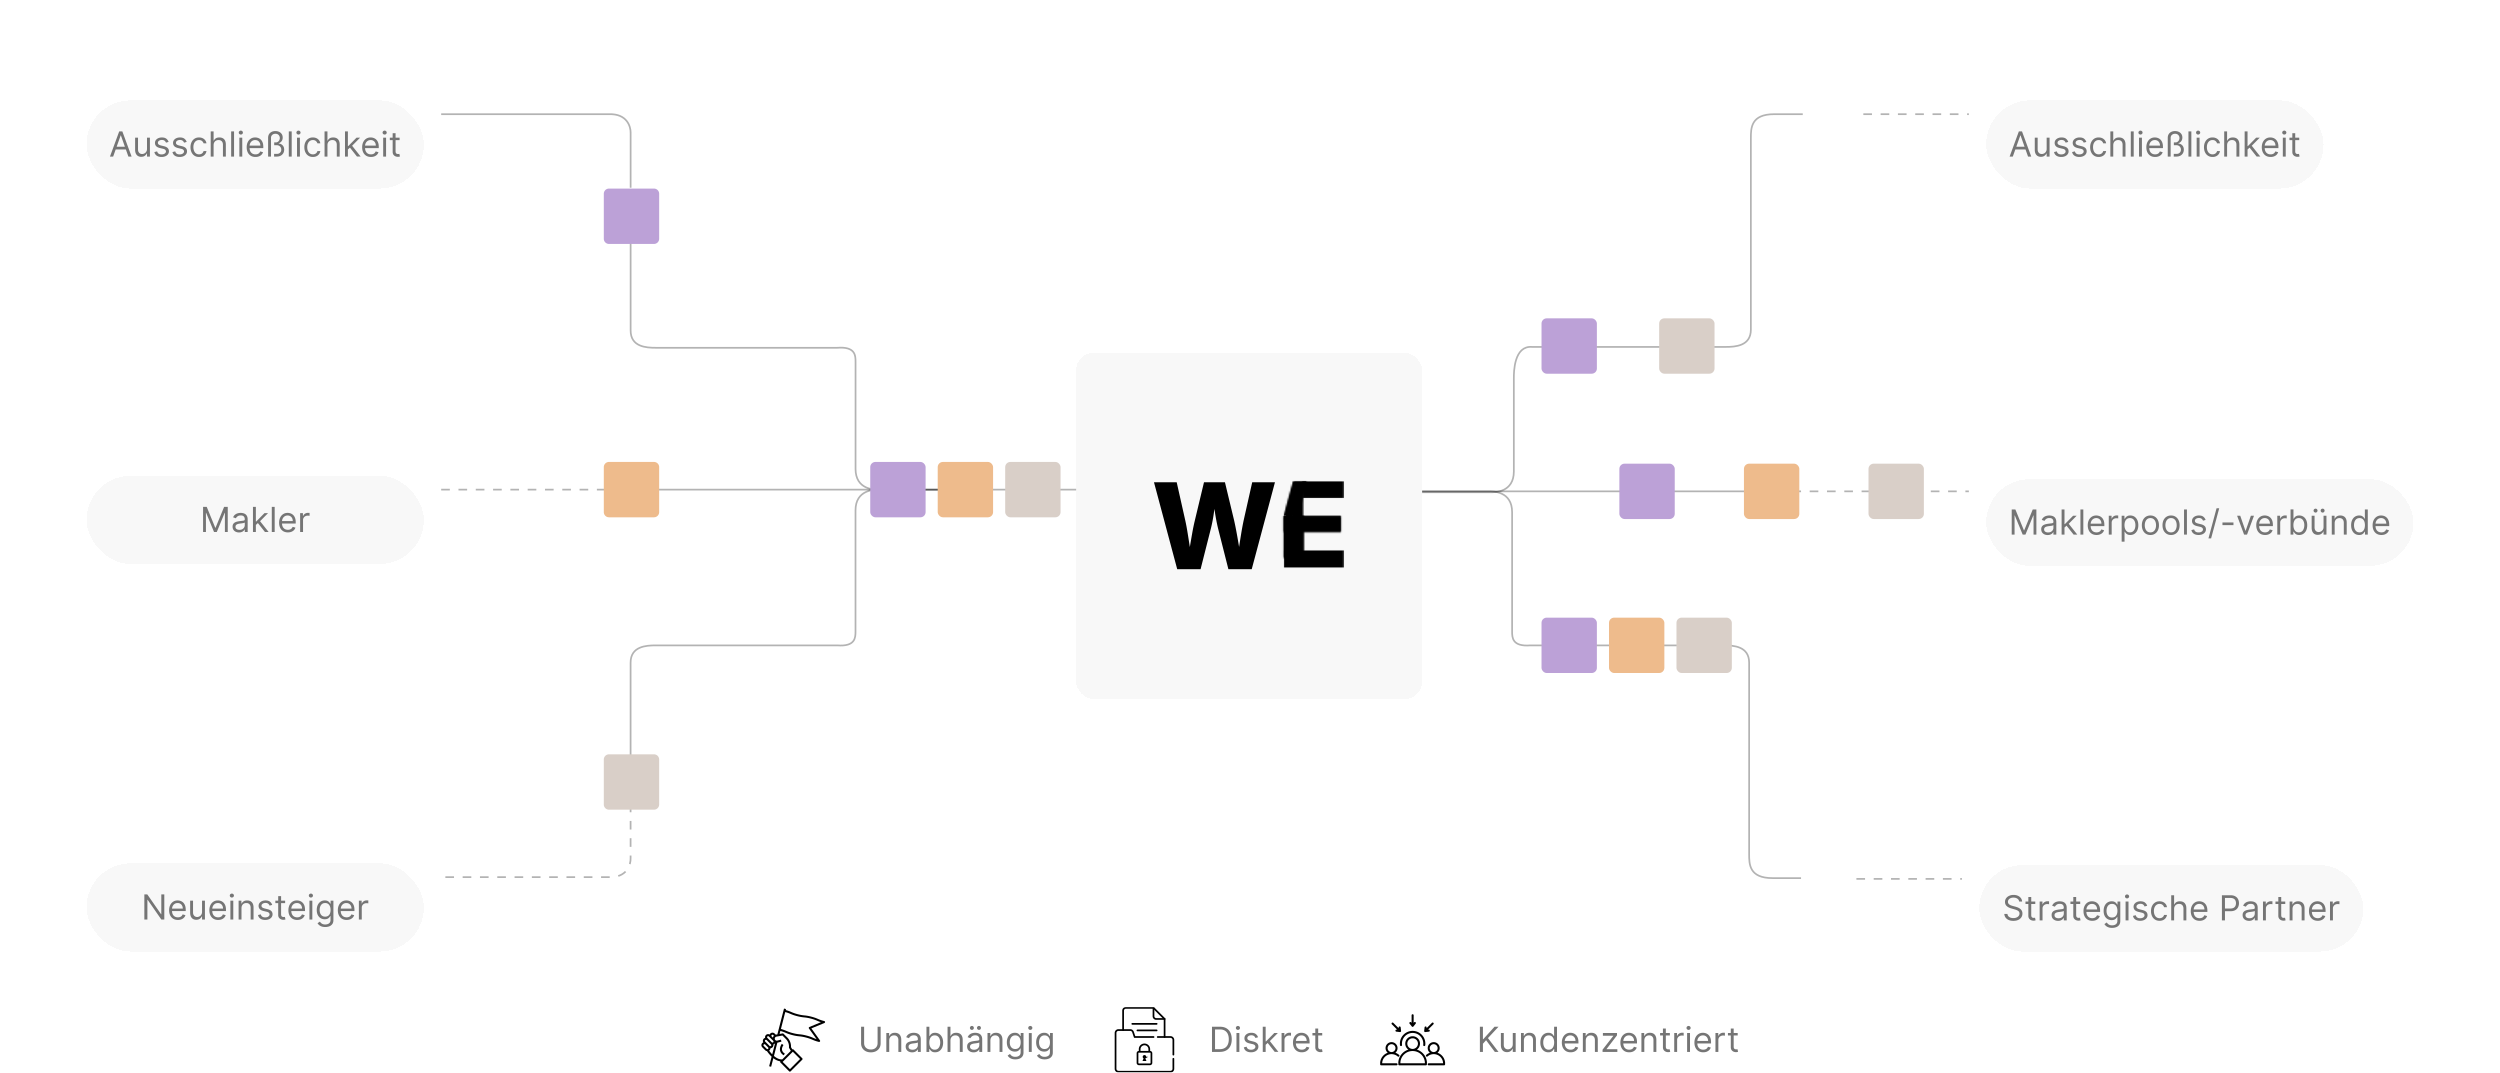 <svg xmlns="http://www.w3.org/2000/svg" width="1445" height="620" fill="none"><g filter="url(#a)"><rect width="200" height="200" x="622" y="186" fill="#F8F8F8" rx="10" shape-rendering="crispEdges"/><mask id="b" width="8" height="21" x="746" y="265" maskUnits="userSpaceOnUse" style="mask-type:luminance"><path fill="#fff" d="M746.141 265.248h7.52v20.695h-7.52v-20.695Z"/></mask><g mask="url(#b)"><mask id="c" width="10" height="22" x="745" y="265" maskUnits="userSpaceOnUse" style="mask-type:luminance"><path fill="#fff" d="M754.677 265.033h-9.06v21.518h9.06v-21.518Z"/></mask><g mask="url(#c)"><mask id="d" width="8" height="21" x="746" y="265" maskUnits="userSpaceOnUse" style="mask-type:luminance"><path fill="#fff" d="M746.141 265.246h7.52v20.695h-7.52v-20.695Z"/></mask><g mask="url(#d)"><path fill="#000" d="M746.141 265.246h7.52v20.681h-7.52v-20.681Z"/></g></g></g><mask id="e" width="5" height="5" x="743" y="278" maskUnits="userSpaceOnUse" style="mask-type:luminance"><path fill="#fff" d="M743.031 278.127h4.756v4.247h-4.756v-4.247Z"/></mask><g mask="url(#e)"><mask id="f" width="6" height="7" x="742" y="277" maskUnits="userSpaceOnUse" style="mask-type:luminance"><path fill="#fff" d="M747.881 277.496h-5.662v5.663h5.662v-5.663Z"/></mask><g mask="url(#f)"><mask id="g" width="5" height="5" x="743" y="278" maskUnits="userSpaceOnUse" style="mask-type:luminance"><path fill="#fff" d="M743.031 278.129h4.756v4.247h-4.756v-4.247Z"/></mask><g mask="url(#g)"><path fill="#000" d="M743.031 278.129h4.76v4.247h-4.76v-4.247Z"/></g></g></g><mask id="h" width="13" height="25" x="741" y="280" maskUnits="userSpaceOnUse" style="mask-type:luminance"><path fill="#fff" d="M741.93 280.184h11.718v24.415H741.93v-24.415Z"/></mask><g mask="url(#h)"><mask id="i" width="14" height="26" x="741" y="279" maskUnits="userSpaceOnUse" style="mask-type:luminance"><path fill="#fff" d="M754.676 279.76h-13.59v24.915h13.59V279.76Z"/></mask><g mask="url(#i)"><mask id="j" width="13" height="25" x="741" y="280" maskUnits="userSpaceOnUse" style="mask-type:luminance"><path fill="#fff" d="M741.93 280.186h11.718v24.415H741.93v-24.415Z"/></mask><g mask="url(#j)"><path fill="#000" d="M741.93 280.186h11.718v24.401H741.93v-24.401Z"/></g></g></g><mask id="k" width="35" height="10" x="741" y="280" maskUnits="userSpaceOnUse" style="mask-type:luminance"><path fill="#fff" d="M741.93 280.184h33.462v9.48H741.93v-9.48Z"/></mask><g mask="url(#k)"><mask id="l" width="36" height="11" x="741" y="279" maskUnits="userSpaceOnUse" style="mask-type:luminance"><path fill="#fff" d="M776.194 279.76h-35.108v10.192h35.108V279.76Z"/></mask><g mask="url(#l)"><mask id="m" width="35" height="10" x="741" y="280" maskUnits="userSpaceOnUse" style="mask-type:luminance"><path fill="#fff" d="M741.93 280.186h33.462v9.48H741.93v-9.48Z"/></mask><g mask="url(#m)"><path fill="#000" d="M741.93 280.186h33.444v9.48H741.93v-9.48Z"/></g></g></g><mask id="n" width="15" height="21" x="741" y="260" maskUnits="userSpaceOnUse" style="mask-type:luminance"><path fill="#fff" d="M741.93 260h13.665v20.235H741.93V260Z"/></mask><g mask="url(#n)"><mask id="o" width="15" height="21" x="741" y="260" maskUnits="userSpaceOnUse" style="mask-type:luminance"><path fill="#fff" d="M747.468 260h8.127l-5.539 20.186h-8.126L747.468 260Z"/></mask><g mask="url(#o)"><mask id="p" width="15" height="22" x="741" y="259" maskUnits="userSpaceOnUse" style="mask-type:luminance"><path fill="#fff" d="M755.809 259.375h-14.723v21.517h14.723v-21.517Z"/></mask><g mask="url(#p)"><mask id="q" width="15" height="21" x="741" y="260" maskUnits="userSpaceOnUse" style="mask-type:luminance"><path fill="#fff" d="M741.93 260h13.665v20.235H741.93V260Z"/></mask><g mask="url(#q)"><mask id="r" width="15" height="21" x="741" y="260" maskUnits="userSpaceOnUse" style="mask-type:luminance"><path fill="#fff" d="M747.468 260h8.127l-5.539 20.186h-8.126L747.468 260Z"/></mask><g mask="url(#r)"><path fill="#000" d="M741.93 260h13.665v20.181H741.93V260Z"/></g></g></g></g></g><mask id="s" width="36" height="12" x="741" y="299" maskUnits="userSpaceOnUse" style="mask-type:luminance"><path fill="#fff" d="M741.93 299.857h34.992v10.503H741.93v-10.503Z"/></mask><g mask="url(#s)"><mask id="t" width="37" height="13" x="741" y="299" maskUnits="userSpaceOnUse" style="mask-type:luminance"><path fill="#fff" d="M777.326 299.012h-36.24v12.457h36.24v-12.457Z"/></mask><g mask="url(#t)"><mask id="u" width="36" height="12" x="741" y="299" maskUnits="userSpaceOnUse" style="mask-type:luminance"><path fill="#fff" d="M741.93 299.857h34.992v10.503H741.93v-10.503Z"/></mask><g mask="url(#u)"><path fill="#000" d="M741.93 299.857h34.988v10.503H741.93v-10.503Z"/></g></g></g><mask id="v" width="25" height="10" x="752" y="260" maskUnits="userSpaceOnUse" style="mask-type:luminance"><path fill="#fff" d="M752.289 260h24.632v9.993h-24.632V260Z"/></mask><g mask="url(#v)"><mask id="w" width="27" height="12" x="751" y="259" maskUnits="userSpaceOnUse" style="mask-type:luminance"><path fill="#fff" d="M777.329 259.375h-26.048V270.7h26.048v-11.325Z"/></mask><g mask="url(#w)"><mask id="x" width="25" height="10" x="752" y="260" maskUnits="userSpaceOnUse" style="mask-type:luminance"><path fill="#fff" d="M752.289 260h24.632v9.993h-24.632V260Z"/></mask><g mask="url(#x)"><path fill="#000" d="M752.289 260h24.628v9.993h-24.628V260Z"/></g></g></g><path fill="#000" d="M680.431 310.999 667 260.744h13.13l4.99 22.225c.496 2.265.942 4.672 1.345 7.22a859.05 859.05 0 0 1 1.203 7.627c.39 2.539.779 4.95 1.168 7.237H686.5c.447-2.287.876-4.698 1.292-7.237.425-2.548.858-5.088 1.31-7.627.446-2.548.942-4.955 1.486-7.22l5.326-22.225h12.104l5.344 22.225c.504 2.265.991 4.672 1.451 7.22.469 2.539.911 5.079 1.327 7.627a215.2 215.2 0 0 0 1.292 7.237h-2.354c.399-2.287.788-4.698 1.168-7.237.39-2.548.788-5.088 1.204-7.627.424-2.548.871-4.955 1.344-7.22l4.99-22.225h13.148l-13.431 50.255h-13.484l-5.998-23.677c-.699-2.902-1.305-6.069-1.823-9.502a308.366 308.366 0 0 0-1.787-10.546h3.132a129.083 129.083 0 0 0-1.823 10.458c-.451 3.397-1.044 6.595-1.787 9.59l-5.999 23.677h-13.501Z"/><mask id="y" width="13" height="25" x="741" y="280" maskUnits="userSpaceOnUse" style="mask-type:luminance"><path fill="#fff" d="M741.93 280.184h11.714v24.406H741.93v-24.406Z"/></mask><g mask="url(#y)"><path fill="#000" stroke="#000" stroke-width="85.085" d="M741.93 280.184h11.714v24.406H741.93v-24.406Z"/></g><mask id="z" width="35" height="10" x="741" y="280" maskUnits="userSpaceOnUse" style="mask-type:luminance"><path fill="#fff" d="M741.93 280.184h33.121v9.343H741.93v-9.343Z"/></mask><g mask="url(#z)"><path fill="#000" stroke="#000" stroke-width="85.085" d="M741.93 280.184h33.444v9.475H741.93v-9.475Z"/></g><mask id="A" width="15" height="21" x="741" y="260" maskUnits="userSpaceOnUse" style="mask-type:luminance"><path fill="#fff" d="M741.93 260h13.59v20.385h-13.59V260Z"/></mask><g mask="url(#A)"><mask id="B" width="15" height="21" x="741" y="260" maskUnits="userSpaceOnUse" style="mask-type:luminance"><path fill="#fff" d="M747.464 260h8.122l-5.539 20.168h-8.117L747.464 260Z"/></mask><g mask="url(#B)"><path fill="#000" stroke="#000" stroke-width="170.17" d="M747.464 260h8.122l-5.539 20.168h-8.117L747.464 260Z"/></g></g></g><path stroke="#000" stroke-dasharray="5 5" d="M364.484 454.488v41.485c.167 3.833-2.1 11.4-12.5 11h-97" opacity=".3"/><path stroke="#000" d="M364.484 452.488v-69.456c0-9.5 9-10 14.5-10h105c10.4.8 10.5-4.5 10.5-8v-70c0-12 10.834-12.167 14-12h44" opacity=".3"/><path fill="#D9CFC8" d="M349 439a3 3 0 0 1 3-3h26a3 3 0 0 1 3 3v26a3 3 0 0 1-3 3h-26a3 3 0 0 1-3-3v-26Z"/><g filter="url(#C)"><rect width="195" height="51" x="50" y="481" fill="#F8F8F8" rx="25.5" shape-rendering="crispEdges"/><path fill="#757575" d="M94.965 498.955V513.5h-1.704l-7.926-11.42h-.142v11.42H83.43v-14.545h1.705l7.954 11.448h.142v-11.448h1.733Zm7.871 14.772c-1.051 0-1.957-.232-2.72-.696a4.675 4.675 0 0 1-1.754-1.96c-.407-.843-.61-1.823-.61-2.94 0-1.118.203-2.103.61-2.955.412-.857.985-1.524 1.719-2.003.738-.483 1.6-.724 2.585-.724.568 0 1.129.095 1.683.284a4.17 4.17 0 0 1 1.513.923c.455.422.817.98 1.087 1.676s.405 1.553.405 2.571v.711h-8.41v-1.449h6.705c0-.616-.123-1.165-.369-1.648a2.782 2.782 0 0 0-1.037-1.143c-.445-.28-.971-.419-1.577-.419-.668 0-1.245.165-1.733.497a3.264 3.264 0 0 0-1.115 1.278 3.757 3.757 0 0 0-.39 1.69v.966c0 .824.141 1.523.425 2.096a3.066 3.066 0 0 0 1.201 1.299c.511.294 1.105.441 1.782.441.441 0 .839-.062 1.194-.185.36-.128.67-.317.93-.568.26-.256.462-.573.604-.952l1.619.455a3.584 3.584 0 0 1-.859 1.448c-.403.412-.9.734-1.492.966-.592.228-1.257.341-1.996.341Zm13.942-4.687v-6.449h1.676V513.5h-1.676v-1.847h-.113a3.582 3.582 0 0 1-1.194 1.414c-.539.383-1.221.575-2.045.575-.682 0-1.288-.149-1.818-.447-.531-.303-.947-.758-1.25-1.364-.303-.611-.455-1.38-.455-2.308v-6.932h1.676v6.818c0 .796.223 1.43.668 1.903.45.474 1.023.711 1.719.711.416 0 .84-.107 1.271-.32.436-.213.8-.54 1.094-.98.298-.44.447-1.001.447-1.683Zm9.32 4.687c-1.051 0-1.958-.232-2.72-.696-.758-.469-1.342-1.122-1.754-1.96-.407-.843-.611-1.823-.611-2.94 0-1.118.204-2.103.611-2.955.412-.857.985-1.524 1.719-2.003.738-.483 1.6-.724 2.585-.724.568 0 1.129.095 1.683.284a4.17 4.17 0 0 1 1.513.923c.454.422.817.98 1.086 1.676.27.696.405 1.553.405 2.571v.711h-8.409v-1.449h6.705c0-.616-.123-1.165-.37-1.648a2.775 2.775 0 0 0-1.037-1.143c-.445-.28-.97-.419-1.576-.419-.668 0-1.246.165-1.733.497a3.264 3.264 0 0 0-1.115 1.278 3.75 3.75 0 0 0-.391 1.69v.966c0 .824.142 1.523.426 2.096a3.07 3.07 0 0 0 1.201 1.299c.511.294 1.105.441 1.782.441.441 0 .838-.062 1.193-.185.36-.128.67-.317.931-.568.26-.256.461-.573.603-.952l1.62.455a3.586 3.586 0 0 1-.86 1.448 4.18 4.18 0 0 1-1.491.966c-.592.228-1.257.341-1.996.341Zm7.067-.227v-10.909h1.676V513.5h-1.676Zm.852-12.727c-.326 0-.608-.112-.845-.334a1.073 1.073 0 0 1-.348-.803c0-.312.116-.58.348-.802.237-.223.519-.334.845-.334.327 0 .606.111.838.334.237.222.355.49.355.802 0 .313-.118.58-.355.803a1.169 1.169 0 0 1-.838.334Zm5.57 6.165v6.562h-1.676v-10.909h1.619v1.704h.142a3.115 3.115 0 0 1 1.165-1.335c.521-.341 1.193-.511 2.017-.511.739 0 1.385.151 1.939.454.554.299.985.753 1.293 1.364.308.606.461 1.373.461 2.301v6.932h-1.676v-6.818c0-.857-.222-1.525-.667-2.003-.445-.483-1.056-.724-1.833-.724-.535 0-1.013.116-1.434.348-.417.232-.746.57-.988 1.015-.241.445-.362.985-.362 1.62Zm17.751-1.904-1.506.426a2.808 2.808 0 0 0-.419-.731 2.025 2.025 0 0 0-.739-.597c-.312-.156-.712-.234-1.2-.234-.668 0-1.224.154-1.669.461-.44.303-.661.689-.661 1.158 0 .417.152.746.455.987.303.242.776.443 1.42.604l1.62.398c.975.236 1.702.599 2.18 1.086.478.483.717 1.106.717 1.868 0 .625-.18 1.184-.539 1.676-.355.493-.853.881-1.492 1.165-.639.284-1.382.426-2.23.426-1.113 0-2.034-.241-2.763-.724-.729-.483-1.191-1.189-1.385-2.117l1.591-.397c.152.587.438 1.027.86 1.321.426.293.982.44 1.669.44.781 0 1.401-.166 1.86-.497.464-.336.696-.739.696-1.208 0-.378-.132-.696-.397-.951-.265-.261-.673-.455-1.222-.583l-1.818-.426c-.999-.237-1.733-.603-2.202-1.101-.464-.502-.696-1.129-.696-1.882 0-.615.173-1.16.519-1.633.35-.474.826-.845 1.427-1.115.606-.27 1.293-.405 2.06-.405 1.079 0 1.927.237 2.543.71a3.839 3.839 0 0 1 1.321 1.875Zm7.466-2.443v1.42h-5.654v-1.42h5.654Zm-4.006-2.614h1.676v10.398c0 .473.069.829.206 1.065.142.232.322.389.54.469.223.076.457.114.703.114.185 0 .336-.01.455-.029l.284-.056.341 1.505a3.449 3.449 0 0 1-.476.128 3.529 3.529 0 0 1-.774.071c-.474 0-.938-.102-1.392-.305a2.773 2.773 0 0 1-1.123-.931c-.293-.416-.44-.942-.44-1.576v-10.853Zm10.984 13.75c-1.051 0-1.958-.232-2.72-.696a4.672 4.672 0 0 1-1.755-1.96c-.407-.843-.61-1.823-.61-2.94 0-1.118.203-2.103.61-2.955.412-.857.985-1.524 1.719-2.003.739-.483 1.6-.724 2.585-.724.569 0 1.13.095 1.684.284a4.159 4.159 0 0 1 1.512.923c.455.422.817.98 1.087 1.676s.405 1.553.405 2.571v.711h-8.409v-1.449h6.704c0-.616-.123-1.165-.369-1.648a2.782 2.782 0 0 0-1.037-1.143c-.445-.28-.971-.419-1.577-.419-.667 0-1.245.165-1.733.497a3.272 3.272 0 0 0-1.115 1.278 3.762 3.762 0 0 0-.39 1.69v.966c0 .824.142 1.523.426 2.096a3.074 3.074 0 0 0 1.2 1.299c.511.294 1.106.441 1.783.441.44 0 .838-.062 1.193-.185.36-.128.67-.317.93-.568.261-.256.462-.573.604-.952l1.619.455a3.584 3.584 0 0 1-.859 1.448 4.19 4.19 0 0 1-1.491.966c-.592.228-1.258.341-1.996.341Zm7.067-.227v-10.909h1.676V513.5h-1.676Zm.852-12.727c-.327 0-.609-.112-.845-.334a1.073 1.073 0 0 1-.348-.803c0-.312.116-.58.348-.802.236-.223.518-.334.845-.334.327 0 .606.111.838.334.237.222.355.49.355.802 0 .313-.118.58-.355.803a1.169 1.169 0 0 1-.838.334Zm8.297 17.045c-.81 0-1.506-.104-2.088-.312-.582-.204-1.068-.474-1.456-.81a4.417 4.417 0 0 1-.916-1.065l1.335-.938c.152.199.343.426.575.682.232.26.55.485.952.675.407.194.94.291 1.598.291.881 0 1.608-.213 2.18-.639.573-.426.86-1.094.86-2.003v-2.216h-.142a9.139 9.139 0 0 1-.526.739c-.222.288-.544.546-.966.774-.416.222-.98.334-1.69.334-.881 0-1.671-.209-2.372-.625-.696-.417-1.248-1.023-1.655-1.819-.402-.795-.604-1.761-.604-2.897 0-1.118.197-2.091.59-2.919.393-.834.94-1.478 1.64-1.932.701-.459 1.511-.689 2.429-.689.711 0 1.274.118 1.691.355.421.232.743.497.966.795.227.294.402.535.525.725h.171v-1.733h1.619v11.221c0 .938-.213 1.7-.639 2.287a3.64 3.64 0 0 1-1.705 1.3c-.71.28-1.501.419-2.372.419Zm-.057-5.994c.673 0 1.241-.154 1.705-.462.464-.308.817-.75 1.058-1.328.241-.578.362-1.269.362-2.074 0-.786-.118-1.479-.355-2.081-.237-.601-.587-1.072-1.051-1.413-.464-.341-1.037-.511-1.719-.511-.71 0-1.302.179-1.775.539-.469.36-.822.843-1.059 1.449-.232.606-.348 1.279-.348 2.017 0 .758.119 1.428.356 2.01.241.578.596 1.032 1.065 1.364.473.327 1.06.49 1.761.49Zm12.415 1.903c-1.051 0-1.958-.232-2.72-.696-.758-.469-1.342-1.122-1.754-1.96-.408-.843-.611-1.823-.611-2.94 0-1.118.203-2.103.611-2.955.412-.857.984-1.524 1.718-2.003.739-.483 1.601-.724 2.586-.724.568 0 1.129.095 1.683.284a4.17 4.17 0 0 1 1.513.923c.454.422.816.98 1.086 1.676.27.696.405 1.553.405 2.571v.711h-8.409v-1.449h6.705c0-.616-.124-1.165-.37-1.648a2.775 2.775 0 0 0-1.037-1.143c-.445-.28-.97-.419-1.576-.419-.668 0-1.246.165-1.733.497a3.264 3.264 0 0 0-1.115 1.278 3.75 3.75 0 0 0-.391 1.69v.966c0 .824.142 1.523.426 2.096a3.074 3.074 0 0 0 1.2 1.299c.512.294 1.106.441 1.783.441.44 0 .838-.062 1.193-.185.36-.128.67-.317.931-.568.26-.256.461-.573.603-.952l1.62.455a3.586 3.586 0 0 1-.86 1.448 4.18 4.18 0 0 1-1.491.966c-.592.228-1.257.341-1.996.341Zm7.067-.227v-10.909h1.619v1.648h.114c.199-.54.558-.978 1.079-1.314a3.18 3.18 0 0 1 1.762-.505c.123 0 .277.003.461.008.185.004.325.011.419.021v1.704a5.436 5.436 0 0 0-.39-.064 3.867 3.867 0 0 0-.632-.049c-.531 0-1.004.111-1.421.334-.412.217-.739.52-.98.909a2.445 2.445 0 0 0-.355 1.314v6.903h-1.676Z"/></g><path fill="#000" d="M365.001 191.016c0 2.293.542 4.004 1.407 5.291.866 1.288 2.081 2.187 3.485 2.814 2.829 1.264 6.354 1.394 9.108 1.394h104.99c5.246-.399 8.075.724 9.551 2.576 1.45 1.819 1.459 4.201 1.459 5.924v62c0 2.923.659 5.088 1.666 6.696 1.007 1.608 2.382 2.691 3.866 3.418 2.986 1.463 6.381 1.469 7.942 1.387l.013-.001h44.013v1h-43.974l-.691.024c-1.81.036-4.923-.131-7.742-1.513-1.62-.793-3.152-1.992-4.275-3.785-1.123-1.793-1.818-4.149-1.818-7.226v-62c0-1.778-.041-3.796-1.241-5.301-1.172-1.47-3.586-2.595-8.721-2.2l-.018.001h-105.02c-2.746 0-6.471-.12-9.517-1.481-1.533-.685-2.913-1.692-3.906-3.17-.994-1.479-1.577-3.392-1.577-5.848V119.5h1v71.516Zm-13.02-125.5c5.338-.206 8.666 1.64 10.623 4.1 1.816 2.283 2.41 5.043 2.405 7.033l-.009.388V108.5h-1V77.004l.001-.01c.079-1.826-.425-4.549-2.18-6.755-1.734-2.18-4.74-3.919-9.801-3.724H255v-1h96.981Z" opacity=".3"/><path fill="#BCA1D7" d="M349 112a3 3 0 0 1 3-3h26a3 3 0 0 1 3 3v26a3 3 0 0 1-3 3h-26a3 3 0 0 1-3-3v-26Z"/><g filter="url(#D)"><rect width="195" height="51" x="50" y="40" fill="#F8F8F8" rx="25.5" shape-rendering="crispEdges"/><path fill="#757575" d="M65.405 72.5h-1.847L68.9 57.955h1.818l5.34 14.545h-1.846l-4.347-12.244h-.114L65.405 72.5Zm.682-5.682h7.443v1.563h-7.443v-1.563Zm18.885 1.222v-6.45h1.676V72.5h-1.676v-1.847h-.114a3.58 3.58 0 0 1-1.193 1.414c-.54.383-1.222.575-2.046.575-.681 0-1.288-.15-1.818-.447-.53-.303-.947-.758-1.25-1.364-.303-.61-.454-1.38-.454-2.308V61.59h1.676v6.818c0 .795.222 1.43.667 1.903.45.474 1.023.71 1.72.71.416 0 .84-.106 1.27-.319.436-.213.8-.54 1.094-.98.298-.44.448-1.001.448-1.683Zm12.473-4.006-1.506.426a2.796 2.796 0 0 0-.419-.731 2.034 2.034 0 0 0-.738-.597c-.313-.156-.713-.234-1.2-.234-.668 0-1.225.154-1.67.461-.44.303-.66.69-.66 1.158 0 .417.151.746.454.987.303.242.777.443 1.42.604l1.62.398c.976.236 1.702.599 2.18 1.086.479.483.718 1.106.718 1.868a2.77 2.77 0 0 1-.54 1.676c-.355.493-.852.881-1.491 1.165-.64.284-1.383.426-2.23.426-1.113 0-2.034-.241-2.763-.724-.73-.483-1.191-1.189-1.385-2.117l1.59-.397c.152.587.439 1.027.86 1.32.426.294.983.441 1.669.441.781 0 1.402-.166 1.86-.497.465-.336.697-.739.697-1.207 0-.38-.133-.697-.398-.952-.265-.26-.672-.455-1.222-.583l-1.818-.426c-.999-.236-1.733-.603-2.201-1.1-.464-.502-.696-1.13-.696-1.883a2.7 2.7 0 0 1 .518-1.633c.35-.474.826-.845 1.428-1.115.606-.27 1.292-.405 2.06-.405 1.079 0 1.926.237 2.542.71a3.83 3.83 0 0 1 1.321 1.875Zm10.449 0-1.506.426a2.768 2.768 0 0 0-.419-.731 2.028 2.028 0 0 0-.738-.597c-.313-.156-.713-.234-1.2-.234-.668 0-1.224.154-1.669.461-.441.303-.661.69-.661 1.158 0 .417.152.746.455.987.303.242.776.443 1.42.604l1.619.398c.976.236 1.702.599 2.181 1.086.478.483.717 1.106.717 1.868 0 .625-.18 1.184-.54 1.676-.355.493-.852.881-1.491 1.165-.639.284-1.383.426-2.23.426-1.113 0-2.034-.241-2.763-.724-.729-.483-1.19-1.189-1.385-2.117l1.591-.397c.151.587.438 1.027.859 1.32.426.294.983.441 1.669.441.782 0 1.402-.166 1.861-.497.464-.336.696-.739.696-1.207 0-.38-.132-.697-.398-.952-.265-.26-.672-.455-1.221-.583l-1.818-.426c-.999-.236-1.733-.603-2.202-1.1-.464-.502-.696-1.13-.696-1.883a2.7 2.7 0 0 1 .518-1.633c.351-.474.827-.845 1.428-1.115.606-.27 1.292-.405 2.06-.405 1.079 0 1.927.237 2.542.71a3.828 3.828 0 0 1 1.321 1.875Zm7.154 8.693c-1.023 0-1.903-.241-2.642-.724-.739-.483-1.307-1.148-1.705-1.996-.397-.847-.596-1.816-.596-2.905 0-1.108.203-2.085.611-2.933.411-.852.984-1.517 1.718-1.996.739-.483 1.601-.724 2.586-.724.767 0 1.458.142 2.073.426a3.97 3.97 0 0 1 1.513 1.193c.393.512.637 1.108.732 1.79h-1.676c-.128-.497-.412-.938-.853-1.321-.435-.388-1.022-.582-1.761-.582-.653 0-1.226.17-1.719.51-.487.337-.869.813-1.143 1.428-.27.611-.405 1.329-.405 2.153 0 .842.132 1.576.398 2.201.27.625.648 1.11 1.136 1.456.492.346 1.07.519 1.733.519.436 0 .831-.076 1.186-.228a2.44 2.44 0 0 0 .902-.653c.246-.284.421-.625.526-1.023h1.676a3.887 3.887 0 0 1-.703 1.74 3.93 3.93 0 0 1-1.471 1.222c-.606.298-1.311.447-2.116.447Zm8.416-6.79V72.5h-1.676V57.955h1.676v5.34h.142a3.083 3.083 0 0 1 1.151-1.342c.516-.336 1.202-.504 2.059-.504.744 0 1.395.149 1.954.447.558.294.991.746 1.299 1.357.313.606.469 1.378.469 2.315V72.5h-1.676v-6.818c0-.867-.225-1.537-.675-2.01-.445-.478-1.063-.717-1.854-.717-.549 0-1.041.116-1.477.348-.431.232-.772.57-1.023 1.015-.246.445-.369.985-.369 1.62Zm11.817-7.982V72.5h-1.677V57.955h1.677ZM138.35 72.5V61.59h1.677V72.5h-1.677Zm.853-12.727a1.19 1.19 0 0 1-.845-.334 1.072 1.072 0 0 1-.348-.803c0-.312.116-.58.348-.802a1.19 1.19 0 0 1 .845-.334c.326 0 .606.111.838.334.237.222.355.49.355.802 0 .313-.118.58-.355.803a1.168 1.168 0 0 1-.838.334Zm8.467 12.954c-1.051 0-1.957-.232-2.72-.696a4.675 4.675 0 0 1-1.754-1.96c-.407-.843-.611-1.823-.611-2.94 0-1.118.204-2.103.611-2.955.412-.857.985-1.525 1.719-2.003.738-.483 1.6-.724 2.585-.724a5.17 5.17 0 0 1 1.683.284c.554.19 1.058.497 1.513.923.455.422.817.98 1.087 1.676s.405 1.553.405 2.571v.71h-8.41v-1.448h6.705c0-.616-.123-1.165-.369-1.648a2.785 2.785 0 0 0-1.037-1.143c-.445-.28-.971-.42-1.577-.42-.668 0-1.245.166-1.733.498a3.266 3.266 0 0 0-1.115 1.278 3.762 3.762 0 0 0-.391 1.69v.966c0 .824.142 1.523.427 2.096a3.064 3.064 0 0 0 1.2 1.3c.511.293 1.105.44 1.782.44.441 0 .839-.062 1.194-.185.359-.128.67-.317.93-.568.26-.256.462-.573.604-.952l1.619.455a3.59 3.59 0 0 1-.859 1.449c-.403.411-.9.733-1.492.965-.592.228-1.257.341-1.996.341Zm7.294-.227V61.676c0-.81.178-1.508.533-2.095a3.56 3.56 0 0 1 1.485-1.35c.634-.317 1.363-.475 2.187-.475.805 0 1.527.151 2.166.454a3.639 3.639 0 0 1 1.513 1.293c.369.559.554 1.226.554 2.003 0 .828-.213 1.527-.639 2.095a3.46 3.46 0 0 1-1.662 1.2v.142c.923.09 1.678.452 2.265 1.087.592.63.888 1.451.888 2.464 0 .767-.175 1.454-.525 2.06a3.795 3.795 0 0 1-1.478 1.427c-.634.346-1.377.519-2.23.519h-1.591v-1.563h1.62c.516 0 .961-.104 1.335-.312a2.22 2.22 0 0 0 .881-.867c.208-.369.312-.79.312-1.264 0-.748-.253-1.366-.76-1.853-.506-.488-1.191-.732-2.052-.732h-1.279v-1.59h.909c.479 0 .89-.122 1.236-.363.35-.246.62-.564.81-.952.189-.393.284-.807.284-1.243 0-.681-.227-1.26-.682-1.733-.45-.473-1.065-.71-1.847-.71-.733 0-1.344.22-1.832.66-.483.436-.724 1.002-.724 1.698V72.5h-1.677Zm13.637-14.545V72.5h-1.676V57.955h1.676Zm3.07 14.545V61.59h1.676V72.5h-1.676Zm.852-12.727c-.327 0-.608-.112-.845-.334a1.072 1.072 0 0 1-.348-.803c0-.312.116-.58.348-.802a1.19 1.19 0 0 1 .845-.334c.327 0 .606.111.838.334.237.222.355.49.355.802 0 .313-.118.58-.355.803a1.166 1.166 0 0 1-.838.334Zm8.326 12.954c-1.023 0-1.904-.241-2.642-.724-.739-.483-1.307-1.148-1.705-1.996-.398-.847-.596-1.816-.596-2.905 0-1.108.203-2.085.61-2.933.412-.852.985-1.517 1.719-1.996.739-.483 1.6-.724 2.585-.724.767 0 1.459.142 2.074.426a3.97 3.97 0 0 1 1.513 1.193c.393.512.637 1.108.731 1.79h-1.676c-.127-.497-.412-.938-.852-1.321-.436-.388-1.023-.582-1.761-.582-.654 0-1.227.17-1.719.51-.488.337-.869.813-1.143 1.428-.27.611-.405 1.329-.405 2.153 0 .842.132 1.576.397 2.201.27.625.649 1.11 1.137 1.456.492.346 1.07.519 1.733.519.435 0 .831-.076 1.186-.228a2.44 2.44 0 0 0 .902-.653c.246-.284.421-.625.525-1.023h1.676a3.875 3.875 0 0 1-.703 1.74 3.924 3.924 0 0 1-1.47 1.222c-.606.298-1.311.447-2.116.447Zm8.416-6.79V72.5h-1.676V57.955h1.676v5.34h.142a3.083 3.083 0 0 1 1.151-1.342c.516-.336 1.202-.504 2.059-.504.744 0 1.395.149 1.953.447.559.294.992.746 1.3 1.357.313.606.469 1.378.469 2.315V72.5h-1.676v-6.818c0-.867-.225-1.537-.675-2.01-.445-.478-1.063-.717-1.854-.717-.549 0-1.041.116-1.477.348-.431.232-.772.57-1.023 1.015-.246.445-.369.985-.369 1.62Zm11.703 2.586-.029-2.074h.341l4.773-4.858h2.074l-5.085 5.142h-.142l-1.932 1.79Zm-1.563 3.977V57.955h1.676V72.5h-1.676Zm6.932 0-4.261-5.398 1.193-1.165 5.199 6.563h-2.131Zm8.072.227c-1.051 0-1.958-.232-2.72-.696a4.67 4.67 0 0 1-1.755-1.96c-.407-.843-.61-1.823-.61-2.94 0-1.118.203-2.103.61-2.955.412-.857.985-1.525 1.719-2.003.739-.483 1.6-.724 2.585-.724.568 0 1.13.095 1.684.284a4.17 4.17 0 0 1 1.512.923c.455.422.817.98 1.087 1.676s.405 1.553.405 2.571v.71h-8.409v-1.448h6.704c0-.616-.123-1.165-.369-1.648a2.785 2.785 0 0 0-1.037-1.143c-.445-.28-.971-.42-1.577-.42-.667 0-1.245.166-1.733.498a3.274 3.274 0 0 0-1.115 1.278 3.76 3.76 0 0 0-.39 1.69v.966c0 .824.142 1.523.426 2.096a3.076 3.076 0 0 0 1.2 1.3c.511.293 1.106.44 1.783.44.44 0 .838-.062 1.193-.185.36-.128.67-.317.93-.568.261-.256.462-.573.604-.952l1.619.455a3.59 3.59 0 0 1-.859 1.449c-.403.411-.9.733-1.492.965-.591.228-1.257.341-1.995.341Zm7.066-.227V61.59h1.677V72.5h-1.677Zm.853-12.727a1.19 1.19 0 0 1-.845-.334 1.072 1.072 0 0 1-.348-.803c0-.312.116-.58.348-.802a1.19 1.19 0 0 1 .845-.334c.326 0 .606.111.838.334.237.222.355.49.355.802 0 .313-.118.58-.355.803a1.168 1.168 0 0 1-.838.334Zm8.638 1.818v1.42h-5.654v-1.42h5.654Zm-4.006-2.614h1.676v10.398c0 .474.069.829.206 1.065.142.232.322.389.54.47.223.075.457.113.703.113.185 0 .336-.01.455-.029l.284-.056.341 1.505a3.413 3.413 0 0 1-.476.128 3.505 3.505 0 0 1-.774.071 3.37 3.37 0 0 1-1.392-.305 2.761 2.761 0 0 1-1.122-.93c-.294-.417-.441-.943-.441-1.578V58.977Z"/></g><g filter="url(#E)"><rect width="195" height="51" x="50" y="257" fill="#F8F8F8" rx="25.5" shape-rendering="crispEdges"/><path fill="#757575" d="M117.377 274.955h2.102l4.943 12.073h.171l4.943-12.073h2.102V289.5h-1.648v-11.051h-.142l-4.545 11.051h-1.591l-4.546-11.051h-.142V289.5h-1.647v-14.545Zm20.776 14.801a4.443 4.443 0 0 1-1.883-.391 3.234 3.234 0 0 1-1.342-1.143c-.331-.502-.497-1.108-.497-1.819 0-.625.123-1.131.369-1.519.246-.393.576-.701.987-.924a5.216 5.216 0 0 1 1.364-.497 16.367 16.367 0 0 1 1.513-.27c.663-.085 1.2-.149 1.612-.192.417-.047.72-.125.909-.234.194-.109.291-.298.291-.568v-.057c0-.701-.191-1.245-.575-1.633-.379-.389-.954-.583-1.726-.583-.8 0-1.427.175-1.882.526-.454.35-.774.724-.959 1.122l-1.591-.568c.285-.663.663-1.179 1.137-1.549a4.262 4.262 0 0 1 1.562-.781 6.508 6.508 0 0 1 1.676-.227c.351 0 .753.042 1.208.128.459.08.902.248 1.328.504.431.256.788.642 1.072 1.158.284.516.427 1.207.427 2.073v7.188h-1.677v-1.477h-.085c-.113.236-.303.49-.568.76-.265.27-.618.499-1.058.689-.441.189-.978.284-1.612.284Zm.255-1.506c.663 0 1.222-.13 1.676-.391.46-.26.805-.596 1.037-1.008.237-.412.355-.845.355-1.3v-1.534c-.071.085-.227.163-.468.234a7.743 7.743 0 0 1-.824.178c-.308.047-.609.09-.902.128-.289.033-.523.061-.703.085a6.406 6.406 0 0 0-1.222.277c-.374.123-.677.31-.909.561-.227.246-.341.582-.341 1.009 0 .582.216 1.022.646 1.321.436.293.988.44 1.655.44Zm9.366-2.727-.028-2.074h.341l4.773-4.858h2.073l-5.085 5.142h-.142l-1.932 1.79Zm-1.562 3.977v-14.545h1.676V289.5h-1.676Zm6.932 0-4.262-5.398 1.193-1.164 5.199 6.562h-2.13Zm5.623-14.545V289.5h-1.676v-14.545h1.676Zm7.644 14.772c-1.051 0-1.958-.232-2.72-.696a4.672 4.672 0 0 1-1.755-1.96c-.407-.843-.611-1.823-.611-2.94 0-1.118.204-2.103.611-2.955.412-.857.985-1.524 1.719-2.003.739-.483 1.6-.724 2.585-.724.568 0 1.129.095 1.683.284a4.162 4.162 0 0 1 1.513.923c.455.422.817.98 1.087 1.676s.405 1.553.405 2.571v.711h-8.409v-1.449h6.704c0-.616-.123-1.165-.369-1.648a2.782 2.782 0 0 0-1.037-1.143c-.445-.28-.971-.419-1.577-.419-.667 0-1.245.165-1.733.497a3.272 3.272 0 0 0-1.115 1.278 3.762 3.762 0 0 0-.39 1.69v.966c0 .824.142 1.523.426 2.096a3.074 3.074 0 0 0 1.2 1.299c.511.294 1.106.441 1.783.441.44 0 .838-.062 1.193-.185.36-.128.67-.317.93-.568.261-.256.462-.573.604-.952l1.619.455a3.584 3.584 0 0 1-.859 1.448c-.403.412-.9.734-1.492.966-.591.228-1.257.341-1.995.341Zm7.066-.227v-10.909h1.62v1.648h.113c.199-.54.559-.978 1.08-1.314a3.18 3.18 0 0 1 1.761-.505c.123 0 .277.003.462.008.185.004.324.011.419.021v1.704a5.397 5.397 0 0 0-.391-.064 3.849 3.849 0 0 0-.632-.049 2.96 2.96 0 0 0-1.42.334c-.412.217-.739.52-.98.909a2.445 2.445 0 0 0-.355 1.314v6.903h-1.677Z"/></g><path stroke="#000" d="M370 283h252" opacity=".3"/><path stroke="#000" stroke-dasharray="5 5" d="M255 283h108" opacity=".3"/><path fill="#EEBB8C" d="M349 270a3 3 0 0 1 3-3h26a3 3 0 0 1 3 3v26a3 3 0 0 1-3 3h-26a3 3 0 0 1-3-3v-26Z"/><rect width="32" height="32" x="503" y="267" fill="#BCA1D7" rx="3"/><rect width="32" height="32" x="542" y="267" fill="#EEBB8C" rx="3"/><rect width="32" height="32" x="581" y="267" fill="#D9CFC8" rx="3"/><path stroke="#000" d="M822 284.515h39c3.167.167 14 0 14-12v-54c0-3.5.1-18.8 10.5-18h112c5.5 0 14.5-.5 14.5-10V80c0-6 0-14 13.5-14h16.5" opacity=".3"/><path stroke="#000" stroke-dasharray="5 5" d="M1077 66h61" opacity=".3"/><rect width="32" height="32" x="891" y="184" fill="#BCA1D7" rx="3"/><rect width="32" height="32" x="959" y="184" fill="#D9CFC8" rx="3"/><g filter="url(#F)"><rect width="195" height="51" x="1148" y="40" fill="#F8F8F8" rx="25.5" shape-rendering="crispEdges"/><path fill="#757575" d="M1163.4 72.5h-1.84l5.34-14.545h1.82l5.34 14.545h-1.85l-4.34-12.244h-.12L1163.4 72.5Zm.69-5.682h7.44v1.563h-7.44v-1.563Zm18.88 1.222v-6.45h1.68V72.5h-1.68v-1.847h-.11a3.632 3.632 0 0 1-1.2 1.414c-.53.383-1.22.575-2.04.575-.68 0-1.29-.15-1.82-.447-.53-.303-.95-.758-1.25-1.364-.3-.61-.45-1.38-.45-2.308V61.59h1.67v6.818c0 .795.23 1.43.67 1.903.45.474 1.02.71 1.72.71.42 0 .84-.106 1.27-.319.44-.213.8-.54 1.09-.98.3-.44.45-1.001.45-1.683Zm12.47-4.006-1.5.426c-.1-.25-.24-.495-.42-.731-.18-.242-.43-.44-.74-.597-.31-.156-.71-.234-1.2-.234-.67 0-1.22.154-1.67.461-.44.303-.66.69-.66 1.158 0 .417.15.746.46.987.3.242.77.443 1.42.604l1.62.398c.97.236 1.7.599 2.18 1.086.47.483.71 1.106.71 1.868 0 .625-.18 1.184-.54 1.676-.35.493-.85.881-1.49 1.165-.64.284-1.38.426-2.23.426-1.11 0-2.03-.241-2.76-.724s-1.19-1.189-1.39-2.117l1.6-.397c.15.587.43 1.027.86 1.32.42.294.98.441 1.66.441.79 0 1.41-.166 1.86-.497.47-.336.7-.739.7-1.207 0-.38-.13-.697-.4-.952-.26-.26-.67-.455-1.22-.583l-1.82-.426c-1-.236-1.73-.603-2.2-1.1-.46-.502-.69-1.13-.69-1.883 0-.615.17-1.16.51-1.633.35-.474.83-.845 1.43-1.115.61-.27 1.29-.405 2.06-.405 1.08 0 1.93.237 2.54.71a3.826 3.826 0 0 1 1.32 1.875Zm10.45 0-1.5.426c-.1-.25-.24-.495-.42-.731-.18-.242-.43-.44-.74-.597-.31-.156-.71-.234-1.2-.234-.67 0-1.22.154-1.67.461-.44.303-.66.69-.66 1.158 0 .417.15.746.46.987.3.242.77.443 1.42.604l1.62.398c.97.236 1.7.599 2.18 1.086.47.483.71 1.106.71 1.868 0 .625-.18 1.184-.54 1.676-.35.493-.85.881-1.49 1.165-.64.284-1.38.426-2.23.426-1.11 0-2.03-.241-2.76-.724s-1.19-1.189-1.39-2.117l1.59-.397c.16.587.44 1.027.86 1.32.43.294.99.441 1.67.441.78 0 1.4-.166 1.86-.497.47-.336.7-.739.7-1.207 0-.38-.13-.697-.4-.952-.26-.26-.67-.455-1.22-.583l-1.82-.426c-1-.236-1.73-.603-2.2-1.1-.46-.502-.7-1.13-.7-1.883 0-.615.18-1.16.52-1.633.35-.474.83-.845 1.43-1.115.61-.27 1.29-.405 2.06-.405 1.08 0 1.93.237 2.54.71a3.826 3.826 0 0 1 1.32 1.875Zm7.16 8.693c-1.02 0-1.91-.241-2.64-.724-.74-.483-1.31-1.148-1.71-1.996-.4-.847-.6-1.816-.6-2.905 0-1.108.21-2.085.62-2.933.41-.852.98-1.517 1.71-1.996.74-.483 1.6-.724 2.59-.724.77 0 1.46.142 2.07.426.62.284 1.12.682 1.52 1.193.39.512.63 1.108.73 1.79h-1.68c-.13-.497-.41-.938-.85-1.321-.44-.388-1.02-.582-1.76-.582-.66 0-1.23.17-1.72.51-.49.337-.87.813-1.14 1.428-.27.611-.41 1.329-.41 2.153 0 .842.13 1.576.4 2.201s.65 1.11 1.13 1.456c.5.346 1.08.519 1.74.519.43 0 .83-.076 1.18-.228.36-.151.66-.369.91-.653.24-.284.42-.625.52-1.023h1.68c-.1.644-.33 1.224-.71 1.74-.36.512-.85.919-1.47 1.222-.6.298-1.31.447-2.11.447Zm8.41-6.79V72.5h-1.67V57.955h1.67v5.34h.15a3.06 3.06 0 0 1 1.15-1.342c.51-.336 1.2-.504 2.06-.504.74 0 1.39.149 1.95.447.56.294.99.746 1.3 1.357.31.606.47 1.378.47 2.315V72.5h-1.68v-6.818c0-.867-.22-1.537-.67-2.01-.45-.478-1.07-.717-1.86-.717-.55 0-1.04.116-1.47.348-.43.232-.78.57-1.03 1.015-.24.445-.37.985-.37 1.62Zm11.82-7.982V72.5h-1.68V57.955h1.68Zm3.07 14.545V61.59h1.68V72.5h-1.68Zm.85-12.727c-.32 0-.61-.112-.84-.334-.23-.223-.35-.49-.35-.803 0-.312.12-.58.35-.802.23-.223.52-.334.84-.334.33 0 .61.111.84.334.24.222.36.49.36.802 0 .313-.12.58-.36.803-.23.222-.51.334-.84.334Zm8.47 12.954c-1.05 0-1.96-.232-2.72-.696-.76-.469-1.34-1.122-1.75-1.96-.41-.843-.61-1.823-.61-2.94 0-1.118.2-2.103.61-2.955.41-.857.98-1.525 1.71-2.003.74-.483 1.61-.724 2.59-.724.57 0 1.13.095 1.68.284.56.19 1.06.497 1.52.923.45.422.81.98 1.08 1.676s.41 1.553.41 2.571v.71h-8.41v-1.448h6.7c0-.616-.12-1.165-.37-1.648a2.755 2.755 0 0 0-1.03-1.143c-.45-.28-.97-.42-1.58-.42-.67 0-1.25.166-1.73.498-.49.326-.86.752-1.12 1.278a3.76 3.76 0 0 0-.39 1.69v.966c0 .824.14 1.523.43 2.096.29.568.69 1.001 1.2 1.3.51.293 1.1.44 1.78.44.44 0 .84-.062 1.19-.185.36-.128.67-.317.93-.568.26-.256.47-.573.61-.952l1.62.455a3.619 3.619 0 0 1-.86 1.449c-.4.411-.9.733-1.49.965-.6.228-1.26.341-2 .341Zm7.29-.227V61.676c0-.81.18-1.508.54-2.095.36-.587.85-1.037 1.48-1.35.64-.317 1.37-.475 2.19-.475.8 0 1.53.151 2.17.454.63.303 1.14.734 1.51 1.293.37.559.55 1.226.55 2.003 0 .828-.21 1.527-.64 2.095-.42.563-.98.963-1.66 1.2v.142c.92.09 1.68.452 2.27 1.087.59.63.88 1.451.88 2.464 0 .767-.17 1.454-.52 2.06a3.76 3.76 0 0 1-1.48 1.427c-.63.346-1.38.519-2.23.519h-1.59v-1.563h1.62c.52 0 .96-.104 1.33-.312.38-.208.68-.497.89-.867.2-.369.31-.79.31-1.264 0-.748-.26-1.366-.76-1.853-.51-.488-1.19-.732-2.05-.732h-1.28v-1.59h.91c.47 0 .89-.122 1.23-.363.35-.246.62-.564.81-.952.19-.393.29-.807.29-1.243 0-.681-.23-1.26-.69-1.733-.45-.473-1.06-.71-1.84-.71-.74 0-1.35.22-1.83.66-.49.436-.73 1.002-.73 1.698V72.5h-1.68Zm13.64-14.545V72.5h-1.68V57.955h1.68Zm3.07 14.545V61.59h1.68V72.5h-1.68Zm.85-12.727c-.32 0-.61-.112-.84-.334-.23-.223-.35-.49-.35-.803 0-.312.12-.58.35-.802.23-.223.52-.334.84-.334.33 0 .61.111.84.334.24.222.36.49.36.802 0 .313-.12.58-.36.803-.23.222-.51.334-.84.334Zm8.33 12.954c-1.02 0-1.9-.241-2.64-.724-.74-.483-1.31-1.148-1.71-1.996-.4-.847-.59-1.816-.59-2.905 0-1.108.2-2.085.61-2.933.41-.852.98-1.517 1.72-1.996.73-.483 1.6-.724 2.58-.724.77 0 1.46.142 2.07.426.62.284 1.12.682 1.52 1.193.39.512.63 1.108.73 1.79h-1.68c-.13-.497-.41-.938-.85-1.321-.44-.388-1.02-.582-1.76-.582-.65 0-1.23.17-1.72.51-.49.337-.87.813-1.14 1.428-.27.611-.41 1.329-.41 2.153 0 .842.13 1.576.4 2.201s.65 1.11 1.14 1.456c.49.346 1.07.519 1.73.519.43 0 .83-.076 1.18-.228.36-.151.66-.369.91-.653.24-.284.42-.625.52-1.023h1.68c-.1.644-.33 1.224-.7 1.74a3.94 3.94 0 0 1-1.47 1.222c-.61.298-1.32.447-2.12.447Zm8.41-6.79V72.5h-1.67V57.955h1.67v5.34h.15a3.06 3.06 0 0 1 1.15-1.342c.51-.336 1.2-.504 2.06-.504.74 0 1.39.149 1.95.447.56.294.99.746 1.3 1.357.31.606.47 1.378.47 2.315V72.5h-1.68v-6.818c0-.867-.22-1.537-.67-2.01-.45-.478-1.07-.717-1.86-.717-.55 0-1.04.116-1.47.348-.43.232-.77.57-1.03 1.015-.24.445-.37.985-.37 1.62Zm11.71 2.586-.03-2.074h.34l4.77-4.858h2.08l-5.09 5.142h-.14l-1.93 1.79Zm-1.56 3.977V57.955h1.67V72.5h-1.67Zm6.93 0-4.26-5.398 1.19-1.165 5.2 6.563h-2.13Zm8.07.227c-1.05 0-1.96-.232-2.72-.696-.76-.469-1.34-1.122-1.76-1.96-.4-.843-.61-1.823-.61-2.94 0-1.118.21-2.103.61-2.955.42-.857.99-1.525 1.72-2.003.74-.483 1.6-.724 2.59-.724.57 0 1.13.095 1.68.284.56.19 1.06.497 1.51.923.46.422.82.98 1.09 1.676.27.696.41 1.553.41 2.571v.71h-8.41v-1.448h6.7c0-.616-.12-1.165-.37-1.648a2.779 2.779 0 0 0-1.04-1.143c-.44-.28-.97-.42-1.57-.42-.67 0-1.25.166-1.73.498-.49.326-.86.752-1.12 1.278a3.76 3.76 0 0 0-.39 1.69v.966c0 .824.14 1.523.43 2.096.28.568.68 1.001 1.2 1.3.51.293 1.1.44 1.78.44.44 0 .84-.062 1.19-.185.36-.128.67-.317.93-.568.26-.256.46-.573.61-.952l1.62.455a3.737 3.737 0 0 1-.86 1.449c-.41.411-.9.733-1.5.965-.59.228-1.25.341-1.99.341Zm7.07-.227V61.59h1.67V72.5h-1.67Zm.85-12.727c-.33 0-.61-.112-.85-.334-.23-.223-.35-.49-.35-.803 0-.312.12-.58.35-.802.24-.223.52-.334.85-.334.32 0 .6.111.84.334.23.222.35.49.35.802 0 .313-.12.58-.35.803a1.2 1.2 0 0 1-.84.334Zm8.64 1.818v1.42h-5.66v-1.42h5.66Zm-4.01-2.614h1.68v10.398c0 .474.07.829.2 1.065.14.232.32.389.54.47.22.075.46.113.71.113.18 0 .33-.01.45-.029l.28-.056.34 1.505a3.29 3.29 0 0 1-.47.128c-.2.047-.46.071-.78.071-.47 0-.93-.102-1.39-.305a2.769 2.769 0 0 1-1.12-.93c-.29-.417-.44-.943-.44-1.578V58.977Z"/></g><path stroke="#000" d="M822 284h214" opacity=".3"/><path stroke="#000" stroke-dasharray="5 5" d="M1036 284h102" opacity=".3"/><rect width="32" height="32" x="936" y="268" fill="#BCA1D7" rx="3"/><rect width="32" height="32" x="1008" y="268" fill="#EEBB8C" rx="3"/><rect width="32" height="32" x="1080" y="268" fill="#D9CFC8" rx="3"/><g filter="url(#G)"><rect width="247" height="50" x="1148" y="259" fill="#F8F8F8" rx="25" shape-rendering="crispEdges"/><path fill="#757575" d="M1162.77 276.455h2.11l4.94 12.073h.17l4.94-12.073h2.1V291h-1.64v-11.051h-.15L1170.7 291h-1.59l-4.55-11.051h-.14V291h-1.65v-14.545Zm20.78 14.801c-.69 0-1.32-.131-1.88-.391a3.263 3.263 0 0 1-1.35-1.143c-.33-.502-.49-1.108-.49-1.819 0-.625.12-1.131.37-1.519.24-.393.57-.701.98-.924.42-.222.87-.388 1.37-.497.5-.114 1-.204 1.51-.27.66-.085 1.2-.149 1.61-.192.42-.047.72-.125.91-.234.2-.109.29-.298.29-.568v-.057c0-.701-.19-1.245-.57-1.633-.38-.389-.96-.583-1.73-.583-.8 0-1.43.175-1.88.526-.45.35-.77.724-.96 1.122l-1.59-.568c.28-.663.66-1.179 1.14-1.549.47-.374 1-.634 1.56-.781a6.528 6.528 0 0 1 1.67-.227c.36 0 .76.042 1.21.128.46.08.9.248 1.33.504.43.256.79.642 1.07 1.158.29.516.43 1.207.43 2.073V291h-1.68v-1.477h-.08c-.12.236-.31.49-.57.76-.27.27-.62.499-1.06.689-.44.189-.98.284-1.61.284Zm.25-1.506c.67 0 1.23-.13 1.68-.391.46-.26.81-.596 1.04-1.008.23-.412.35-.845.35-1.3v-1.534c-.07.085-.22.163-.47.234-.23.067-.51.126-.82.178-.31.047-.61.09-.9.128-.29.033-.52.061-.7.085-.44.057-.85.149-1.23.277-.37.123-.67.31-.91.561-.22.246-.34.582-.34 1.009 0 .582.22 1.022.65 1.321.44.293.99.44 1.65.44Zm9.37-2.727-.03-2.074h.34l4.78-4.858h2.07l-5.09 5.142h-.14l-1.93 1.79Zm-1.56 3.977v-14.545h1.67V291h-1.67Zm6.93 0-4.26-5.398 1.19-1.164 5.2 6.562h-2.13Zm5.62-14.545V291h-1.67v-14.545h1.67Zm7.65 14.772c-1.05 0-1.96-.232-2.72-.696a4.657 4.657 0 0 1-1.76-1.96c-.4-.843-.61-1.823-.61-2.94 0-1.118.21-2.103.61-2.955.41-.857.99-1.524 1.72-2.003.74-.483 1.6-.724 2.59-.724.56 0 1.13.095 1.68.284.55.189 1.06.497 1.51.923.46.422.82.98 1.09 1.676.27.696.4 1.553.4 2.571v.711h-8.4v-1.449h6.7c0-.616-.12-1.165-.37-1.648a2.775 2.775 0 0 0-1.04-1.143c-.44-.28-.97-.419-1.57-.419-.67 0-1.25.165-1.74.497-.48.326-.85.753-1.11 1.278a3.762 3.762 0 0 0-.39 1.69v.966c0 .824.14 1.523.42 2.096.29.568.69 1.001 1.2 1.299.52.294 1.11.441 1.79.441.44 0 .84-.062 1.19-.185.36-.128.67-.317.93-.568.26-.256.46-.573.6-.952l1.62.455a3.499 3.499 0 0 1-.86 1.448c-.4.412-.9.734-1.49.966-.59.228-1.25.341-1.99.341Zm7.06-.227v-10.909h1.62v1.648h.12c.2-.54.56-.978 1.08-1.314.52-.336 1.1-.505 1.76-.505.12 0 .27.003.46.008.18.004.32.011.42.021v1.704a6.147 6.147 0 0 0-.39-.064c-.2-.033-.41-.049-.63-.049-.53 0-1.01.111-1.42.334-.42.217-.74.52-.98.909-.24.383-.36.821-.36 1.314V291h-1.68Zm7.45 4.091v-15h1.61v1.733h.2c.13-.19.3-.431.51-.725.23-.298.54-.563.96-.795.41-.237.98-.355 1.69-.355.92 0 1.73.23 2.43.689.7.459 1.24 1.11 1.64 1.953.39.843.59 1.837.59 2.983 0 1.155-.2 2.157-.59 3.004-.4.843-.94 1.496-1.64 1.96-.69.46-1.5.689-2.4.689-.71 0-1.27-.116-1.69-.348-.42-.236-.74-.504-.97-.802-.23-.303-.4-.554-.53-.753h-.14v5.767h-1.67Zm1.64-9.546c0 .824.12 1.551.37 2.181.24.625.59 1.115 1.05 1.47.47.35 1.04.526 1.71.526.7 0 1.28-.185 1.75-.554.48-.374.83-.876 1.07-1.506.24-.635.36-1.34.36-2.117 0-.767-.12-1.458-.36-2.073-.23-.621-.58-1.111-1.05-1.471-.47-.364-1.06-.546-1.77-.546-.68 0-1.26.172-1.72.518-.46.341-.82.819-1.05 1.435-.24.61-.36 1.323-.36 2.137Zm14.97 5.682c-.98 0-1.84-.234-2.59-.703-.74-.469-1.31-1.124-1.73-1.967-.41-.843-.62-1.828-.62-2.955 0-1.136.21-2.128.62-2.976.42-.847.99-1.505 1.73-1.974.75-.469 1.61-.703 2.59-.703.99 0 1.85.234 2.59.703.74.469 1.32 1.127 1.73 1.974.42.848.63 1.84.63 2.976 0 1.127-.21 2.112-.63 2.955-.41.843-.99 1.498-1.73 1.967-.74.469-1.6.703-2.59.703Zm0-1.505c.75 0 1.37-.192 1.85-.576.48-.383.84-.887 1.07-1.512.24-.625.35-1.303.35-2.032 0-.729-.11-1.408-.35-2.038a3.435 3.435 0 0 0-1.07-1.527c-.48-.388-1.1-.582-1.85-.582-.74 0-1.36.194-1.84.582-.48.388-.84.897-1.07 1.527-.24.63-.35 1.309-.35 2.038 0 .729.11 1.407.35 2.032.23.625.59 1.129 1.07 1.512.48.384 1.1.576 1.84.576Zm11.94 1.505c-.99 0-1.85-.234-2.59-.703-.74-.469-1.32-1.124-1.74-1.967-.41-.843-.61-1.828-.61-2.955 0-1.136.2-2.128.61-2.976.42-.847 1-1.505 1.74-1.974.74-.469 1.6-.703 2.59-.703.98 0 1.84.234 2.58.703.75.469 1.32 1.127 1.74 1.974.41.848.62 1.84.62 2.976 0 1.127-.21 2.112-.62 2.955-.42.843-.99 1.498-1.74 1.967-.74.469-1.6.703-2.58.703Zm0-1.505c.75 0 1.36-.192 1.84-.576.49-.383.85-.887 1.08-1.512.23-.625.35-1.303.35-2.032 0-.729-.12-1.408-.35-2.038a3.377 3.377 0 0 0-1.08-1.527c-.48-.388-1.09-.582-1.84-.582s-1.37.194-1.85.582c-.48.388-.84.897-1.07 1.527-.23.63-.35 1.309-.35 2.038 0 .729.12 1.407.35 2.032.23.625.59 1.129 1.07 1.512.48.384 1.1.576 1.85.576Zm9.18-13.267V291h-1.68v-14.545h1.68Zm10.79 6.079-1.5.426c-.1-.251-.24-.495-.42-.731a2.054 2.054 0 0 0-.74-.597c-.31-.156-.71-.234-1.2-.234-.67 0-1.22.154-1.67.461-.44.303-.66.689-.66 1.158 0 .417.15.746.45.987.31.242.78.443 1.43.604l1.61.398c.98.236 1.71.599 2.18 1.086.48.483.72 1.106.72 1.868 0 .625-.18 1.184-.54 1.676-.35.493-.85.881-1.49 1.165-.64.284-1.38.426-2.23.426-1.11 0-2.03-.241-2.76-.724s-1.19-1.189-1.39-2.117l1.59-.397c.16.587.44 1.027.86 1.321.43.293.99.44 1.67.44.78 0 1.4-.166 1.86-.497.47-.336.7-.739.7-1.208 0-.378-.13-.696-.4-.951-.26-.261-.67-.455-1.22-.583l-1.82-.426c-1-.237-1.73-.603-2.2-1.101-.46-.502-.7-1.129-.7-1.882 0-.615.18-1.16.52-1.633.35-.474.83-.845 1.43-1.115.61-.27 1.29-.405 2.06-.405 1.08 0 1.93.237 2.54.71a3.83 3.83 0 0 1 1.32 1.875Zm7.87-6.761-4.69 17.415h-1.53l4.68-17.415h1.54Zm8.23 8.21v1.562h-6.36v-1.562h6.36Zm11.87-3.892L1298.78 291h-1.7l-4.04-10.909h1.82l3.01 8.693h.11l3.02-8.693h1.81Zm6.4 11.136c-1.05 0-1.96-.232-2.72-.696-.76-.469-1.34-1.122-1.75-1.96-.41-.843-.62-1.823-.62-2.94 0-1.118.21-2.103.62-2.955.41-.857.98-1.524 1.71-2.003.74-.483 1.6-.724 2.59-.724.57 0 1.13.095 1.68.284.56.189 1.06.497 1.52.923.45.422.81.98 1.08 1.676s.41 1.553.41 2.571v.711h-8.41v-1.449h6.7c0-.616-.12-1.165-.37-1.648a2.752 2.752 0 0 0-1.03-1.143c-.45-.28-.97-.419-1.58-.419-.67 0-1.25.165-1.73.497-.49.326-.86.753-1.12 1.278a3.762 3.762 0 0 0-.39 1.69v.966c0 .824.14 1.523.43 2.096.29.568.69 1.001 1.2 1.299.51.294 1.1.441 1.78.441.44 0 .84-.062 1.19-.185.36-.128.67-.317.93-.568.26-.256.46-.573.61-.952l1.62.455a3.609 3.609 0 0 1-.86 1.448c-.41.412-.9.734-1.49.966-.6.228-1.26.341-2 .341Zm7.07-.227v-10.909h1.62v1.648h.11c.2-.54.56-.978 1.08-1.314a3.181 3.181 0 0 1 1.76-.505c.12 0 .28.003.46.008.19.004.33.011.42.021v1.704a6.147 6.147 0 0 0-.39-.064c-.2-.033-.41-.049-.63-.049-.53 0-1.01.111-1.42.334-.41.217-.74.52-.98.909-.24.383-.36.821-.36 1.314V291h-1.67Zm7.66 0v-14.545h1.68v5.369h.14c.13-.19.3-.431.51-.725.23-.298.54-.563.96-.795.41-.237.98-.355 1.69-.355.92 0 1.72.23 2.43.689.7.459 1.24 1.11 1.64 1.953.39.843.59 1.837.59 2.983 0 1.155-.2 2.157-.59 3.004-.4.843-.94 1.496-1.64 1.96-.69.46-1.5.689-2.41.689-.7 0-1.26-.116-1.68-.348-.42-.236-.74-.504-.97-.802-.23-.303-.4-.554-.53-.753h-.2V291h-1.62Zm1.65-5.455c0 .824.12 1.551.36 2.181.25.625.6 1.115 1.06 1.47.47.35 1.04.526 1.71.526.7 0 1.28-.185 1.75-.554.48-.374.83-.876 1.07-1.506.24-.635.36-1.34.36-2.117 0-.767-.12-1.458-.36-2.073-.23-.621-.58-1.111-1.05-1.471-.47-.364-1.06-.546-1.77-.546-.68 0-1.26.172-1.72.518-.47.341-.82.819-1.05 1.435-.24.61-.36 1.323-.36 2.137Zm17.42.995v-6.449h1.68V291h-1.68v-1.847h-.11c-.25.554-.65 1.026-1.19 1.414-.54.383-1.22.575-2.05.575-.68 0-1.29-.149-1.82-.447-.53-.303-.94-.758-1.25-1.364-.3-.611-.45-1.38-.45-2.308v-6.932h1.68v6.818c0 .796.22 1.43.66 1.903.45.474 1.03.711 1.72.711.42 0 .84-.107 1.27-.32.44-.213.8-.54 1.1-.98.3-.44.44-1.001.44-1.683Zm-4.63-8.267c-.29 0-.56-.114-.79-.341a1.094 1.094 0 0 1-.34-.796c0-.326.11-.596.34-.809.23-.218.5-.327.79-.327.33 0 .6.109.81.327.22.213.33.483.33.809 0 .299-.11.564-.33.796-.21.227-.48.341-.81.341Zm4.09 0c-.29 0-.56-.114-.79-.341a1.094 1.094 0 0 1-.34-.796c0-.326.11-.596.34-.809.23-.218.5-.327.79-.327.33 0 .6.109.81.327.22.213.33.483.33.809 0 .299-.11.564-.33.796-.21.227-.48.341-.81.341Zm6.97 6.165V291h-1.68v-10.909h1.62v1.704h.14a3.16 3.16 0 0 1 1.17-1.335c.52-.341 1.19-.511 2.01-.511.74 0 1.39.151 1.94.454.56.299.99.753 1.3 1.364.3.606.46 1.373.46 2.301V291h-1.68v-6.818c0-.857-.22-1.525-.67-2.003-.44-.483-1.05-.724-1.83-.724-.53 0-1.01.116-1.43.348-.42.232-.75.57-.99 1.015-.24.445-.36.985-.36 1.62Zm14.14 6.789c-.91 0-1.71-.229-2.41-.689-.69-.464-1.24-1.117-1.63-1.96-.39-.847-.59-1.849-.59-3.004 0-1.146.2-2.14.59-2.983.39-.843.94-1.494 1.64-1.953.7-.459 1.51-.689 2.43-.689.71 0 1.27.118 1.68.355.42.232.73.497.95.795.23.294.4.535.52.725h.14v-5.369h1.68V291h-1.62v-1.676h-.2c-.12.199-.3.45-.52.753-.23.298-.56.566-.98.802-.42.232-.98.348-1.68.348Zm.23-1.505c.67 0 1.24-.176 1.7-.526.47-.355.82-.845 1.06-1.47.24-.63.36-1.357.36-2.181 0-.814-.12-1.527-.35-2.137-.24-.616-.59-1.094-1.05-1.435-.47-.346-1.04-.518-1.72-.518-.71 0-1.31.182-1.78.546-.47.36-.82.85-1.06 1.471-.23.615-.35 1.306-.35 2.073 0 .777.12 1.482.36 2.117.24.63.6 1.132 1.07 1.506.47.369 1.06.554 1.76.554Zm12.65 1.505c-1.06 0-1.96-.232-2.72-.696a4.657 4.657 0 0 1-1.76-1.96c-.41-.843-.61-1.823-.61-2.94 0-1.118.2-2.103.61-2.955.41-.857.99-1.524 1.72-2.003.74-.483 1.6-.724 2.59-.724.56 0 1.12.095 1.68.284.55.189 1.06.497 1.51.923.46.422.82.98 1.09 1.676.27.696.4 1.553.4 2.571v.711h-8.41v-1.449h6.71c0-.616-.12-1.165-.37-1.648a2.775 2.775 0 0 0-1.04-1.143c-.44-.28-.97-.419-1.57-.419-.67 0-1.25.165-1.74.497-.48.326-.85.753-1.11 1.278a3.762 3.762 0 0 0-.39 1.69v.966c0 .824.14 1.523.42 2.096.29.568.69 1.001 1.2 1.299.51.294 1.11.441 1.79.441.44 0 .83-.062 1.19-.185.36-.128.67-.317.93-.568.26-.256.46-.573.6-.952l1.62.455a3.499 3.499 0 0 1-.86 1.448c-.4.412-.9.734-1.49.966-.59.228-1.26.341-1.99.341Z"/></g><g filter="url(#H)"><rect width="222" height="50" x="1144" y="482" fill="#F8F8F8" rx="25" shape-rendering="crispEdges"/><path fill="#757575" d="M1167.07 503.091c-.09-.72-.43-1.279-1.04-1.676-.6-.398-1.35-.597-2.23-.597-.64 0-1.21.104-1.69.313-.48.208-.85.494-1.12.859-.27.365-.4.779-.4 1.243 0 .388.09.722.28 1.001.19.275.43.505.72.689.3.18.6.329.93.448.32.113.61.206.88.277l1.48.397c.38.1.8.237 1.27.412.46.176.91.415 1.34.718.43.298.78.682 1.06 1.15.28.469.42 1.044.42 1.726 0 .786-.2 1.496-.62 2.131-.4.634-1 1.139-1.78 1.513-.79.374-1.74.561-2.85.561-1.04 0-1.95-.168-2.71-.505-.76-.336-1.35-.805-1.79-1.406-.43-.601-.67-1.3-.73-2.095h1.82c.05.549.23 1.004.55 1.364.33.355.74.62 1.24.795.5.171 1.04.256 1.62.256.67 0 1.27-.109 1.81-.327.53-.222.96-.53 1.27-.923.31-.398.47-.862.47-1.392 0-.483-.14-.876-.41-1.179a2.96 2.96 0 0 0-1.06-.739c-.44-.189-.92-.355-1.43-.497l-1.79-.511c-1.14-.327-2.04-.793-2.7-1.4-.66-.606-.99-1.399-.99-2.379 0-.814.22-1.524.66-2.13.44-.611 1.04-1.085 1.79-1.421.75-.341 1.59-.511 2.52-.511.94 0 1.77.168 2.5.504.73.331 1.31.786 1.73 1.364.43.577.66 1.233.68 1.967h-1.7Zm9.32 0v1.42h-5.66v-1.42h5.66Zm-4.01-2.614h1.68v10.398c0 .473.06.829.2 1.065.14.232.32.389.54.469.22.076.46.114.71.114.18 0 .33-.01.45-.029l.28-.056.34 1.505a3.29 3.29 0 0 1-.47.128c-.2.047-.46.071-.78.071-.47 0-.93-.102-1.39-.305a2.771 2.771 0 0 1-1.12-.931c-.29-.416-.44-.942-.44-1.576v-10.853Zm6.53 13.523v-10.909h1.62v1.648h.11c.2-.54.56-.978 1.08-1.314a3.181 3.181 0 0 1 1.76-.505c.12 0 .28.003.46.008.19.004.33.011.42.021v1.704a6.147 6.147 0 0 0-.39-.064c-.2-.033-.41-.049-.63-.049-.53 0-1 .111-1.42.334-.41.217-.74.52-.98.909-.24.383-.36.821-.36 1.314V514h-1.67Zm10.65.256c-.69 0-1.32-.131-1.88-.391a3.263 3.263 0 0 1-1.35-1.143c-.33-.502-.49-1.108-.49-1.819 0-.625.12-1.131.37-1.519.24-.393.57-.701.98-.924.42-.222.87-.388 1.37-.497.5-.114 1-.204 1.51-.27.66-.085 1.2-.149 1.61-.192.42-.047.72-.125.91-.234.2-.109.29-.298.29-.568v-.057c0-.701-.19-1.245-.57-1.633-.38-.389-.96-.583-1.73-.583-.8 0-1.43.175-1.88.526-.46.35-.77.724-.96 1.122l-1.59-.568c.28-.663.66-1.179 1.14-1.549.47-.374 1-.634 1.56-.781a6.528 6.528 0 0 1 1.67-.227c.36 0 .76.042 1.21.128.46.08.9.248 1.33.504.43.256.79.642 1.07 1.158.29.516.43 1.207.43 2.073V514h-1.68v-1.477h-.08c-.12.236-.31.49-.57.76-.27.27-.62.499-1.06.689-.44.189-.98.284-1.61.284Zm.25-1.506c.67 0 1.23-.13 1.68-.391.46-.26.81-.596 1.04-1.008.23-.412.35-.845.35-1.3v-1.534c-.07.085-.22.163-.47.234-.23.067-.51.126-.82.178-.31.047-.61.09-.9.128-.29.033-.53.061-.71.085-.43.057-.84.149-1.22.277-.37.123-.67.31-.91.561-.22.246-.34.582-.34 1.009 0 .582.22 1.022.65 1.321.44.293.99.44 1.65.44Zm12.55-9.659v1.42h-5.65v-1.42h5.65Zm-4-2.614h1.67v10.398c0 .473.07.829.21 1.065.14.232.32.389.54.469.22.076.46.114.7.114.19 0 .34-.01.46-.029l.28-.056.34 1.505a3.64 3.64 0 0 1-1.25.199c-.47 0-.94-.102-1.39-.305a2.771 2.771 0 0 1-1.12-.931c-.3-.416-.44-.942-.44-1.576v-10.853Zm10.98 13.75c-1.05 0-1.96-.232-2.72-.696-.76-.469-1.34-1.122-1.75-1.96-.41-.843-.61-1.823-.61-2.94 0-1.118.2-2.103.61-2.955.41-.857.98-1.524 1.71-2.003.74-.483 1.61-.724 2.59-.724.57 0 1.13.095 1.68.284.56.189 1.06.497 1.52.923.45.422.81.98 1.08 1.676s.41 1.553.41 2.571v.711h-8.41v-1.449h6.7c0-.616-.12-1.165-.37-1.648a2.752 2.752 0 0 0-1.03-1.143c-.45-.28-.97-.419-1.58-.419-.67 0-1.25.165-1.73.497-.49.326-.86.753-1.12 1.278a3.762 3.762 0 0 0-.39 1.69v.966c0 .824.14 1.523.43 2.096.29.568.69 1.001 1.2 1.299.51.294 1.1.441 1.78.441.44 0 .84-.062 1.19-.185.36-.128.67-.317.93-.568.26-.256.47-.573.61-.952l1.62.455a3.609 3.609 0 0 1-.86 1.448c-.4.412-.9.734-1.49.966-.6.228-1.26.341-2 .341Zm11.47 4.091c-.81 0-1.51-.104-2.09-.312-.58-.204-1.07-.474-1.45-.81a4.372 4.372 0 0 1-.92-1.065l1.34-.938c.15.199.34.426.57.682.23.26.55.485.95.675.41.194.94.291 1.6.291.88 0 1.61-.213 2.18-.639.57-.426.86-1.094.86-2.003v-2.216h-.14a8 8 0 0 1-.53.739c-.22.288-.54.546-.96.774-.42.222-.98.334-1.69.334-.88 0-1.67-.209-2.38-.625-.69-.417-1.24-1.023-1.65-1.819-.4-.795-.6-1.761-.6-2.897 0-1.118.19-2.091.59-2.919.39-.834.94-1.478 1.64-1.932.7-.459 1.51-.689 2.42-.689.72 0 1.28.118 1.7.355.42.232.74.497.96.795.23.294.4.535.53.725h.17v-1.733h1.62v11.221c0 .938-.22 1.7-.64 2.287-.42.592-.99 1.026-1.71 1.3-.71.28-1.5.419-2.37.419Zm-.06-5.994c.68 0 1.24-.154 1.71-.462.46-.308.82-.75 1.06-1.328.24-.578.36-1.269.36-2.074 0-.786-.12-1.479-.36-2.081-.23-.601-.58-1.072-1.05-1.413-.46-.341-1.03-.511-1.72-.511-.71 0-1.3.179-1.77.539-.47.36-.82.843-1.06 1.449a5.647 5.647 0 0 0-.35 2.017c0 .758.12 1.428.36 2.01.24.578.59 1.032 1.06 1.364.48.327 1.06.49 1.76.49Zm7.84 1.676v-10.909h1.68V514h-1.68Zm.86-12.727c-.33 0-.61-.112-.85-.334-.23-.223-.35-.49-.35-.803 0-.312.12-.58.35-.802.24-.223.52-.334.85-.334.32 0 .6.111.83.334.24.222.36.49.36.802 0 .313-.12.58-.36.803-.23.222-.51.334-.83.334Zm11.62 4.261-1.51.426a2.53 2.53 0 0 0-.42-.731 1.972 1.972 0 0 0-.74-.597c-.31-.156-.71-.234-1.2-.234-.66 0-1.22.154-1.66.461-.45.303-.67.689-.67 1.158 0 .417.16.746.46.987.3.242.78.443 1.42.604l1.62.398c.97.236 1.7.599 2.18 1.086.48.483.72 1.106.72 1.868 0 .625-.18 1.184-.54 1.676-.36.493-.86.881-1.49 1.165-.64.284-1.39.426-2.23.426-1.12 0-2.04-.241-2.77-.724s-1.19-1.189-1.38-2.117l1.59-.397c.15.587.44 1.027.86 1.321.42.293.98.44 1.67.44.78 0 1.4-.166 1.86-.497.46-.336.69-.739.69-1.208 0-.378-.13-.696-.39-.951-.27-.261-.68-.455-1.23-.583l-1.81-.426c-1-.237-1.74-.603-2.21-1.101-.46-.502-.69-1.129-.69-1.882 0-.615.17-1.16.52-1.633.35-.474.82-.845 1.42-1.115.61-.27 1.3-.405 2.06-.405 1.08 0 1.93.237 2.55.71a3.83 3.83 0 0 1 1.32 1.875Zm7.15 8.693c-1.02 0-1.9-.241-2.64-.724a4.648 4.648 0 0 1-1.7-1.996c-.4-.847-.6-1.816-.6-2.905 0-1.108.2-2.085.61-2.933.41-.852.98-1.517 1.72-1.996.74-.483 1.6-.724 2.58-.724.77 0 1.46.142 2.08.426.61.284 1.12.682 1.51 1.193.39.512.64 1.108.73 1.79h-1.67c-.13-.497-.42-.938-.86-1.321-.43-.388-1.02-.582-1.76-.582-.65 0-1.22.17-1.72.511-.48.336-.87.812-1.14 1.427-.27.611-.41 1.329-.41 2.152 0 .843.14 1.577.4 2.202.27.625.65 1.11 1.14 1.456.49.346 1.07.519 1.73.519.44 0 .83-.076 1.19-.228.35-.151.65-.369.9-.653.25-.284.42-.625.53-1.023h1.67a3.87 3.87 0 0 1-.7 1.74c-.37.512-.86.919-1.47 1.222-.61.298-1.31.447-2.12.447Zm8.42-6.789V514h-1.68v-14.545h1.68v5.34h.14c.26-.563.64-1.01 1.15-1.342.52-.336 1.2-.504 2.06-.504.74 0 1.39.149 1.95.447.56.294 1 .746 1.3 1.357.32.606.47 1.378.47 2.315V514h-1.67v-6.818c0-.867-.23-1.537-.68-2.01-.44-.478-1.06-.717-1.85-.717-.55 0-1.04.116-1.48.348-.43.232-.77.57-1.02 1.015-.25.445-.37.985-.37 1.62Zm14.71 6.789c-1.05 0-1.96-.232-2.72-.696-.76-.469-1.34-1.122-1.75-1.96-.41-.843-.61-1.823-.61-2.94 0-1.118.2-2.103.61-2.955.41-.857.98-1.524 1.72-2.003.74-.483 1.6-.724 2.58-.724.57 0 1.13.095 1.68.284.56.189 1.06.497 1.52.923.45.422.81.98 1.08 1.676s.41 1.553.41 2.571v.711h-8.41v-1.449h6.7c0-.616-.12-1.165-.36-1.648a2.844 2.844 0 0 0-1.04-1.143c-.45-.28-.97-.419-1.58-.419-.67 0-1.24.165-1.73.497a3.3 3.3 0 0 0-1.12 1.278 3.762 3.762 0 0 0-.39 1.69v.966c0 .824.15 1.523.43 2.096.29.568.69 1.001 1.2 1.299.51.294 1.11.441 1.78.441.44 0 .84-.062 1.2-.185.36-.128.67-.317.93-.568.26-.256.46-.573.6-.952l1.62.455a3.609 3.609 0 0 1-.86 1.448c-.4.412-.9.734-1.49.966-.59.228-1.26.341-2 .341Zm12.92-.227v-14.545h4.92c1.14 0 2.07.206 2.79.617.73.408 1.27.959 1.62 1.655.35.696.53 1.473.53 2.33s-.18 1.636-.53 2.336c-.34.701-.88 1.26-1.6 1.677-.73.412-1.65.618-2.79.618h-3.52v-1.563h3.47c.78 0 1.41-.135 1.88-.405s.82-.634 1.03-1.094c.22-.464.33-.987.33-1.569 0-.583-.11-1.103-.33-1.563-.21-.459-.56-.819-1.04-1.079-.48-.265-1.11-.398-1.9-.398h-3.1V514h-1.76Zm15.68.256c-.69 0-1.32-.131-1.88-.391a3.263 3.263 0 0 1-1.35-1.143c-.33-.502-.49-1.108-.49-1.819 0-.625.12-1.131.37-1.519.24-.393.57-.701.98-.924.42-.222.87-.388 1.37-.497.5-.114 1-.204 1.51-.27.66-.085 1.2-.149 1.61-.192.42-.047.72-.125.91-.234.2-.109.29-.298.29-.568v-.057c0-.701-.19-1.245-.57-1.633-.38-.389-.96-.583-1.73-.583-.8 0-1.43.175-1.88.526-.45.35-.77.724-.96 1.122l-1.59-.568c.28-.663.66-1.179 1.14-1.549.47-.374 1-.634 1.56-.781a6.544 6.544 0 0 1 1.68-.227c.35 0 .75.042 1.2.128.46.08.9.248 1.33.504.43.256.79.642 1.07 1.158.29.516.43 1.207.43 2.073V514h-1.68v-1.477h-.08c-.12.236-.3.49-.57.76-.27.27-.62.499-1.06.689-.44.189-.98.284-1.61.284Zm.26-1.506c.66 0 1.22-.13 1.67-.391.46-.26.81-.596 1.04-1.008.23-.412.35-.845.35-1.3v-1.534c-.07.085-.22.163-.47.234-.23.067-.51.126-.82.178-.31.047-.61.09-.9.128-.29.033-.52.061-.7.085-.44.057-.85.149-1.23.277-.37.123-.67.31-.91.561-.22.246-.34.582-.34 1.009 0 .582.22 1.022.65 1.321.44.293.99.44 1.66.44Zm7.8 1.25v-10.909h1.62v1.648h.11c.2-.54.56-.978 1.08-1.314a3.181 3.181 0 0 1 1.76-.505c.13 0 .28.003.46.008.19.004.33.011.42.021v1.704a4.256 4.256 0 0 0-.39-.064c-.2-.033-.41-.049-.63-.049-.53 0-1 .111-1.42.334-.41.217-.74.52-.98.909-.24.383-.36.821-.36 1.314V514h-1.67Zm12.87-10.909v1.42h-5.66v-1.42h5.66Zm-4.01-2.614h1.68v10.398c0 .473.07.829.2 1.065.15.232.33.389.54.469.23.076.46.114.71.114.18 0 .33-.01.45-.029.12-.023.21-.042.29-.056l.34 1.505a3.94 3.94 0 0 1-.48.128c-.2.047-.46.071-.77.071-.48 0-.94-.102-1.4-.305a2.838 2.838 0 0 1-1.12-.931c-.29-.416-.44-.942-.44-1.576v-10.853Zm8.21 6.961V514h-1.68v-10.909h1.62v1.704h.14c.26-.554.64-.999 1.17-1.335.52-.341 1.19-.511 2.01-.511.74 0 1.39.151 1.94.454.56.299.99.753 1.29 1.364.31.606.47 1.373.47 2.301V514h-1.68v-6.818c0-.857-.22-1.525-.67-2.003-.44-.483-1.05-.724-1.83-.724-.54 0-1.01.116-1.44.348-.41.232-.74.57-.98 1.015-.24.445-.36.985-.36 1.62Zm14.59 6.789c-1.05 0-1.96-.232-2.72-.696-.76-.469-1.34-1.122-1.75-1.96-.41-.843-.61-1.823-.61-2.94 0-1.118.2-2.103.61-2.955.41-.857.98-1.524 1.72-2.003.74-.483 1.6-.724 2.58-.724.57 0 1.13.095 1.69.284.55.189 1.05.497 1.51.923.45.422.81.98 1.08 1.676s.41 1.553.41 2.571v.711h-8.41v-1.449h6.7c0-.616-.12-1.165-.36-1.648a2.844 2.844 0 0 0-1.04-1.143c-.45-.28-.97-.419-1.58-.419-.67 0-1.24.165-1.73.497a3.3 3.3 0 0 0-1.12 1.278 3.762 3.762 0 0 0-.39 1.69v.966c0 .824.15 1.523.43 2.096.29.568.69 1.001 1.2 1.299.51.294 1.11.441 1.78.441.44 0 .84-.062 1.2-.185.36-.128.67-.317.93-.568.26-.256.46-.573.6-.952l1.62.455a3.609 3.609 0 0 1-.86 1.448c-.4.412-.9.734-1.49.966-.59.228-1.26.341-2 .341Zm7.07-.227v-10.909h1.62v1.648h.11c.2-.54.56-.978 1.08-1.314a3.181 3.181 0 0 1 1.76-.505c.13 0 .28.003.46.008.19.004.33.011.42.021v1.704a4.256 4.256 0 0 0-.39-.064c-.2-.033-.41-.049-.63-.049-.53 0-1 .111-1.42.334-.41.217-.74.52-.98.909-.24.383-.35.821-.35 1.314V514h-1.68Z"/></g><path stroke="#000" d="M822 284.03h38c3.167-.167 14 0 14 12v69c0 3.5.1 8.8 10.5 8h112c5.5 0 14.5.5 14.5 10v110.515c0 5.999 0 14 13.5 14h16.5" opacity=".3"/><path stroke="#000" stroke-dasharray="5 5" d="M1073 508.002h61" opacity=".3"/><rect width="32" height="32" x="891" y="357" fill="#BCA1D7" rx="3"/><rect width="32" height="32" x="930" y="357" fill="#EEBB8C" rx="3"/><rect width="32" height="32" x="969" y="357" fill="#D9CFC8" rx="3"/><g fill="#000" clip-path="url(#I)"><path d="M476.442 590.175a21.895 21.895 0 0 1-3.694-1.253 24.239 24.239 0 0 0-3.847-1.306 23.161 23.161 0 0 0-3.996-.712 22.344 22.344 0 0 1-3.806-.689 22.18 22.18 0 0 1-3.669-1.247 22.79 22.79 0 0 0-3.26-1.146l.148-.594-1.163-.285-3.836 14.927-.914.161-.653-.63a1.738 1.738 0 0 0-1.23-.522h-.047a1.719 1.719 0 0 0-1.241.522 1.702 1.702 0 0 0-.38.558 1.777 1.777 0 0 0-1.119-.222c-.387.05-.747.226-1.024.501a1.782 1.782 0 0 0-.469 1.663c-.298.074-.57.226-.79.439a1.78 1.78 0 0 0-.279 2.144 1.686 1.686 0 0 0-.558.374 1.778 1.778 0 0 0 0 2.517l1.68 1.681c.272.273.627.449 1.009.498a19.381 19.381 0 0 0 2.69 3.195l-1.431 5.539 1.152.297 1.282-4.969a8.535 8.535 0 0 0 4.026 1.852.599.599 0 0 0 .089.707l5.011 5.058a.596.596 0 0 0 .65.128.596.596 0 0 0 .194-.128l6.739-6.721a.595.595 0 0 0 0-.837l-5.041-5.041a.595.595 0 0 0-.701-.089l-.766-1.283a7.351 7.351 0 0 0-2.126-5.581l-2.208-2.203a.601.601 0 0 0-.529-.166l-1.728.321.446-1.74c1.059.285 2.095.65 3.099 1.093 1.238.546 2.522.983 3.836 1.306 1.308.354 2.645.592 3.996.712 1.292.121 2.571.351 3.823.689 1.26.308 2.489.725 3.676 1.247 1.246.546 2.537.983 3.859 1.306h.149a.592.592 0 0 0 .445-.92l-4.958-6.923 7.541-3.106a.591.591 0 0 0 .229-.926.593.593 0 0 0-.306-.196Zm-30.371 8.063a.612.612 0 0 1 .422-.172c.154.002.3.064.409.172l.422.422a2.495 2.495 0 0 0-.505.754 3.09 3.09 0 0 0-.101.327l-.659-.66a.587.587 0 0 1 .012-.843Zm-2.517.843a.594.594 0 0 1 .837 0l.837.838 1.686 1.674a.593.593 0 0 1-.65.967.587.587 0 0 1-.193-.13l-2.096-2.09-.415-.415a.608.608 0 0 1-.179-.421.593.593 0 0 1 .173-.423Zm-1.259 2.096a.596.596 0 0 1 .837 0l2.102 2.102.416.416a.597.597 0 0 1 .001.81.598.598 0 0 1-.809.057l-2.547-2.541a.591.591 0 0 1-.13-.65.591.591 0 0 1 .13-.194Zm1.674 5.041a.59.59 0 0 1-.837 0l-1.68-1.656a.587.587 0 0 1-.176-.422.595.595 0 0 1 .369-.551.595.595 0 0 1 .65.13l1.68 1.68a.591.591 0 0 1-.006.819Zm2.375 3.195a20.29 20.29 0 0 1-1.781-2.144 1.741 1.741 0 0 0 .772-1.377 1.79 1.79 0 0 0 1.325-.702 1.782 1.782 0 0 0 .32-1.465c.296-.077.566-.231.783-.446.101-.104.189-.219.262-.344l-1.681 6.478Zm11.911-1.514 4.198 4.197-5.878 5.879-4.198-4.204 5.878-5.872Zm-6.009-9.364 1.989 1.989a6.145 6.145 0 0 1 1.782 4.839.651.651 0 0 0 .083.351l.997 1.668-4.964 4.964c-1.781.095-3.431-.849-4.791-2.007l1.965-7.677c.096-.012.191-.03.285-.054l2.084-.546-.303-1.146-2.084.546a1.152 1.152 0 0 1-1.465-1.122c0-.159.032-.316.094-.463.127-.296.363-.532.659-.659l3.669-.683Zm15.586-4.94a.583.583 0 0 0-.216.154.583.583 0 0 0-.142.498c.015.088.05.172.103.245l4.417 6.139c-.855-.279-1.442-.528-2.048-.784a23.563 23.563 0 0 0-3.842-1.306 24.067 24.067 0 0 0-3.996-.718 22.136 22.136 0 0 1-3.823-.683 22.19 22.19 0 0 1-3.67-1.247 23.656 23.656 0 0 0-3.242-1.152l2.5-9.773c1.058.285 2.092.65 3.094 1.093a23.62 23.62 0 0 0 3.835 1.282c1.311.352 2.65.592 4.002.718 1.29.116 2.568.344 3.818.683a22.95 22.95 0 0 1 3.681 1.247c.713.317 1.443.597 2.185.837l-6.656 2.767Z"/><path d="M450.861 607.215a4.108 4.108 0 0 0 2.179 2.749l.594-1.033a2.963 2.963 0 0 1-1.603-1.947c-.297-1.443.801-2.91.813-2.928l-.944-.718c-.059.071-1.437 1.894-1.039 3.877Z"/></g><path fill="#757575" d="M507.246 593.455h1.762v9.63c0 .995-.235 1.882-.703 2.664-.465.776-1.12 1.389-1.968 1.839-.847.445-1.842.668-2.983.668s-2.135-.223-2.983-.668c-.847-.45-1.505-1.063-1.974-1.839-.464-.782-.696-1.669-.696-2.664v-9.63h1.761v9.488c0 .71.156 1.343.469 1.896.312.55.758.983 1.335 1.3.583.313 1.279.469 2.088.469.81 0 1.506-.156 2.088-.469a3.295 3.295 0 0 0 1.336-1.3c.312-.553.468-1.186.468-1.896v-9.488Zm6.728 7.983V608h-1.676v-10.909h1.619v1.704h.142a3.115 3.115 0 0 1 1.165-1.335c.521-.341 1.193-.511 2.017-.511.739 0 1.385.151 1.939.454.554.299.985.753 1.292 1.364.308.606.462 1.373.462 2.301V608h-1.676v-6.818c0-.857-.223-1.525-.668-2.003-.445-.483-1.055-.724-1.832-.724-.535 0-1.013.116-1.435.348-.416.232-.745.57-.987 1.015-.241.445-.362.985-.362 1.62Zm13.233 6.818a4.442 4.442 0 0 1-1.882-.391 3.228 3.228 0 0 1-1.342-1.143c-.332-.502-.497-1.108-.497-1.819 0-.625.123-1.131.369-1.519a2.61 2.61 0 0 1 .987-.924 5.216 5.216 0 0 1 1.364-.497 16.367 16.367 0 0 1 1.513-.27c.662-.085 1.2-.149 1.612-.192.416-.047.719-.125.909-.234.194-.109.291-.298.291-.568v-.057c0-.701-.192-1.245-.575-1.633-.379-.389-.954-.583-1.726-.583-.8 0-1.428.175-1.882.526-.455.35-.774.724-.959 1.122l-1.591-.568c.284-.663.663-1.179 1.136-1.549.479-.374 1-.634 1.563-.781a6.508 6.508 0 0 1 1.676-.227c.35 0 .753.042 1.208.128.459.08.901.248 1.328.504.431.256.788.642 1.072 1.158.284.516.426 1.207.426 2.073V608h-1.676v-1.477h-.085c-.114.236-.303.49-.568.76-.265.27-.618.499-1.059.689-.44.189-.977.284-1.612.284Zm.256-1.506c.663 0 1.221-.13 1.676-.391.459-.26.805-.596 1.037-1.008.237-.412.355-.845.355-1.3v-1.534c-.071.085-.227.163-.469.234a7.636 7.636 0 0 1-.824.178c-.307.047-.608.09-.902.128a40.94 40.94 0 0 0-.703.085 6.413 6.413 0 0 0-1.221.277c-.374.123-.677.31-.909.561-.228.246-.341.582-.341 1.009 0 .582.215 1.022.646 1.321.436.293.987.44 1.655.44Zm8.031 1.25v-14.545h1.676v5.369h.142c.123-.19.294-.431.511-.725.223-.298.54-.563.952-.795.417-.237.98-.355 1.69-.355.919 0 1.729.23 2.429.689.701.459 1.248 1.11 1.641 1.953s.589 1.837.589 2.983c0 1.155-.196 2.157-.589 3.004-.393.843-.938 1.496-1.634 1.96-.696.46-1.498.689-2.407.689-.701 0-1.262-.116-1.683-.348-.422-.236-.746-.504-.973-.802a10.46 10.46 0 0 1-.526-.753h-.199V608h-1.619Zm1.648-5.455c0 .824.12 1.551.362 2.181.241.625.594 1.115 1.058 1.47.464.35 1.032.526 1.705.526.7 0 1.285-.185 1.754-.554.473-.374.828-.876 1.065-1.506.242-.635.362-1.34.362-2.117 0-.767-.118-1.458-.355-2.073-.232-.621-.585-1.111-1.058-1.471-.469-.364-1.058-.546-1.768-.546-.682 0-1.255.172-1.719.518-.464.341-.815.819-1.051 1.435-.237.61-.355 1.323-.355 2.137Zm12.223-1.107V608h-1.677v-14.545h1.677v5.34h.142a3.085 3.085 0 0 1 1.15-1.342c.516-.336 1.203-.504 2.06-.504.743 0 1.394.149 1.953.447.559.294.992.746 1.3 1.357.312.606.468 1.378.468 2.315V608h-1.676v-6.818c0-.867-.225-1.537-.674-2.01-.446-.478-1.063-.717-1.854-.717-.549 0-1.042.116-1.477.348-.431.232-.772.57-1.023 1.015-.246.445-.369.985-.369 1.62Zm13.35 6.818a4.438 4.438 0 0 1-1.882-.391 3.222 3.222 0 0 1-1.342-1.143c-.332-.502-.498-1.108-.498-1.819 0-.625.124-1.131.37-1.519a2.61 2.61 0 0 1 .987-.924 5.203 5.203 0 0 1 1.364-.497 16.346 16.346 0 0 1 1.512-.27 72.061 72.061 0 0 1 1.613-.192c.416-.047.719-.125.909-.234.194-.109.291-.298.291-.568v-.057c0-.701-.192-1.245-.575-1.633-.379-.389-.954-.583-1.726-.583-.8 0-1.428.175-1.882.526-.455.35-.775.724-.959 1.122l-1.591-.568c.284-.663.663-1.179 1.136-1.549a4.266 4.266 0 0 1 1.563-.781 6.508 6.508 0 0 1 1.676-.227c.35 0 .753.042 1.207.128.46.08.902.248 1.328.504.431.256.789.642 1.073 1.158.284.516.426 1.207.426 2.073V608h-1.676v-1.477h-.085c-.114.236-.303.49-.569.76-.265.27-.617.499-1.058.689-.44.189-.978.284-1.612.284Zm.256-1.506c.663 0 1.221-.13 1.676-.391.459-.26.805-.596 1.037-1.008.237-.412.355-.845.355-1.3v-1.534c-.071.085-.227.163-.469.234a7.689 7.689 0 0 1-.824.178c-.307.047-.608.09-.902.128-.289.033-.523.061-.703.085a6.396 6.396 0 0 0-1.221.277c-.374.123-.678.31-.91.561-.227.246-.34.582-.34 1.009 0 .582.215 1.022.646 1.321.435.293.987.44 1.655.44Zm-1.222-11.477c-.298 0-.563-.114-.795-.341a1.103 1.103 0 0 1-.341-.796c0-.326.113-.596.341-.809.232-.218.497-.327.795-.327.327 0 .597.109.81.327.218.213.326.483.326.809 0 .299-.108.564-.326.796a1.063 1.063 0 0 1-.81.341Zm4.091 0c-.298 0-.563-.114-.795-.341a1.103 1.103 0 0 1-.341-.796c0-.326.113-.596.341-.809.232-.218.497-.327.795-.327.327 0 .597.109.81.327.217.213.326.483.326.809 0 .299-.109.564-.326.796a1.063 1.063 0 0 1-.81.341Zm6.61 6.165V608h-1.676v-10.909h1.62v1.704h.142a3.113 3.113 0 0 1 1.164-1.335c.521-.341 1.194-.511 2.018-.511.738 0 1.384.151 1.938.454.554.299.985.753 1.293 1.364.308.606.462 1.373.462 2.301V608h-1.676v-6.818c0-.857-.223-1.525-.668-2.003-.445-.483-1.056-.724-1.832-.724-.535 0-1.014.116-1.435.348-.417.232-.746.57-.987 1.015-.242.445-.363.985-.363 1.62Zm14.427 10.88c-.81 0-1.506-.104-2.088-.312-.583-.204-1.068-.474-1.456-.81a4.417 4.417 0 0 1-.916-1.065l1.335-.938c.151.199.343.426.575.682.232.26.549.485.952.675.407.194.94.291 1.598.291.881 0 1.607-.213 2.18-.639.573-.426.86-1.094.86-2.003v-2.216h-.142a9.139 9.139 0 0 1-.526.739c-.222.288-.544.546-.966.774-.416.222-.98.334-1.69.334-.881 0-1.672-.209-2.372-.625-.696-.417-1.248-1.023-1.655-1.819-.403-.795-.604-1.761-.604-2.897 0-1.118.197-2.091.59-2.919.393-.834.94-1.478 1.64-1.932.701-.459 1.511-.689 2.429-.689.71 0 1.274.118 1.691.355.421.232.743.497.966.795.227.294.402.535.525.725h.171v-1.733h1.619v11.221c0 .938-.213 1.7-.639 2.287a3.64 3.64 0 0 1-1.705 1.3c-.71.28-1.501.419-2.372.419Zm-.057-5.994c.672 0 1.241-.154 1.705-.462.464-.308.816-.75 1.058-1.328.241-.578.362-1.269.362-2.074 0-.786-.118-1.479-.355-2.081-.237-.601-.587-1.072-1.051-1.413-.464-.341-1.037-.511-1.719-.511-.71 0-1.302.179-1.775.539-.469.36-.822.843-1.059 1.449-.232.606-.348 1.279-.348 2.017 0 .758.119 1.428.355 2.01.242.578.597 1.032 1.066 1.364.473.327 1.06.49 1.761.49Zm7.841 1.676v-10.909h1.676V608h-1.676Zm.852-12.727c-.326 0-.608-.112-.845-.334a1.073 1.073 0 0 1-.348-.803c0-.312.116-.58.348-.802.237-.223.519-.334.845-.334.327 0 .606.111.838.334.237.222.355.49.355.802 0 .313-.118.58-.355.803a1.169 1.169 0 0 1-.838.334Zm8.298 17.045c-.81 0-1.506-.104-2.089-.312-.582-.204-1.067-.474-1.455-.81a4.445 4.445 0 0 1-.917-1.065l1.336-.938c.151.199.343.426.575.682.232.26.549.485.952.675.407.194.939.291 1.598.291.88 0 1.607-.213 2.18-.639.573-.426.859-1.094.859-2.003v-2.216h-.142a9.09 9.09 0 0 1-.525.739c-.223.288-.545.546-.966.774-.417.222-.98.334-1.691.334-.88 0-1.671-.209-2.372-.625-.696-.417-1.247-1.023-1.655-1.819-.402-.795-.603-1.761-.603-2.897 0-1.118.196-2.091.589-2.919.393-.834.94-1.478 1.641-1.932.701-.459 1.51-.689 2.429-.689.71 0 1.274.118 1.69.355.422.232.744.497.966.795.227.294.403.535.526.725h.17v-1.733h1.619v11.221c0 .938-.213 1.7-.639 2.287a3.632 3.632 0 0 1-1.704 1.3c-.711.28-1.501.419-2.372.419Zm-.057-5.994c.672 0 1.24-.154 1.704-.462.464-.308.817-.75 1.059-1.328.241-.578.362-1.269.362-2.074 0-.786-.119-1.479-.355-2.081-.237-.601-.588-1.072-1.052-1.413-.464-.341-1.036-.511-1.718-.511-.71 0-1.302.179-1.776.539-.469.36-.821.843-1.058 1.449-.232.606-.348 1.279-.348 2.017 0 .758.118 1.428.355 2.01.242.578.597 1.032 1.065 1.364.474.327 1.061.49 1.762.49Z"/><mask id="J" width="39" height="38" x="642" y="582" maskUnits="userSpaceOnUse" style="mask-type:luminance"><path fill="#fff" stroke="#fff" d="M680 619.5v-37h-37v37h37Z"/></mask><g stroke="#000" mask="url(#J)"><path stroke-linecap="round" stroke-linejoin="round" stroke-miterlimit="10" d="M673.122 588.961h-4.823a1.58 1.58 0 0 1-1.58-1.58v-4.824m-8 25.367v-1.48a2.781 2.781 0 1 1 5.564 0v1.48m.404 7.254h-6.374a.836.836 0 0 1-.836-.837v-5.58c0-.462.374-.837.836-.837h6.374c.462 0 .837.375.837.837v5.58a.837.837 0 0 1-.837.837Z"/><path fill="#000" d="M661.754 611.311a.523.523 0 1 0-.505 0l.252.139.253-.139Zm.14 1.464-.358-.83-.035-.08-.034.08-.358.83h.785Z"/><path stroke-linecap="round" stroke-linejoin="round" stroke-miterlimit="10" d="M654.477 591.779h14.047m-11.079 3.809h11.079m9.686 13.98v-8.49c0-.929-.753-1.682-1.681-1.682h-7.357m-2.428 0h-10.909l-.961-2.879a1.684 1.684 0 0 0-1.595-1.149h-6.809c-.928 0-1.681.753-1.681 1.682v20.712a1.68 1.68 0 0 0 1.681 1.681h30.057a1.68 1.68 0 0 0 1.681-1.681v-5.768"/><path stroke-linecap="round" stroke-linejoin="round" stroke-miterlimit="10" d="M673.131 599.396V588.96l-6.408-6.403h-15.986a1.58 1.58 0 0 0-1.581 1.581v11.231"/></g><path fill="#757575" d="M705.018 608h-4.489v-14.545h4.687c1.411 0 2.619.291 3.623.873 1.003.578 1.773 1.409 2.308 2.493.535 1.08.802 2.372.802 3.878 0 1.515-.269 2.819-.809 3.913a5.77 5.77 0 0 1-2.358 2.514c-1.032.583-2.287.874-3.764.874Zm-2.728-1.562h2.614c1.203 0 2.199-.233 2.99-.697a4.284 4.284 0 0 0 1.768-1.981c.389-.857.583-1.877.583-3.061 0-1.174-.192-2.185-.575-3.033-.384-.852-.957-1.505-1.719-1.96-.762-.459-1.712-.689-2.848-.689h-2.813v11.421ZM714.677 608v-10.909h1.676V608h-1.676Zm.852-12.727c-.327 0-.608-.112-.845-.334a1.073 1.073 0 0 1-.348-.803c0-.312.116-.58.348-.802a1.19 1.19 0 0 1 .845-.334c.327 0 .606.111.838.334.237.222.355.49.355.802 0 .313-.118.58-.355.803a1.169 1.169 0 0 1-.838.334Zm11.621 4.261-1.506.426a2.753 2.753 0 0 0-.419-.731 2.03 2.03 0 0 0-.738-.597c-.313-.156-.713-.234-1.201-.234-.667 0-1.224.154-1.669.461-.44.303-.66.689-.66 1.158 0 .417.151.746.454.987.303.242.777.443 1.421.604l1.619.398c.976.236 1.702.599 2.181 1.086.478.483.717 1.106.717 1.868 0 .625-.18 1.184-.54 1.676-.355.493-.852.881-1.491 1.165-.64.284-1.383.426-2.23.426-1.113 0-2.034-.241-2.763-.724-.729-.483-1.191-1.189-1.385-2.117l1.591-.397c.151.587.438 1.027.859 1.321.426.293.983.44 1.669.44.781 0 1.402-.166 1.861-.497.464-.336.696-.739.696-1.208 0-.378-.133-.696-.398-.951-.265-.261-.672-.455-1.221-.583l-1.819-.426c-.999-.237-1.733-.603-2.201-1.101-.464-.502-.696-1.129-.696-1.882a2.7 2.7 0 0 1 .518-1.633c.351-.474.826-.845 1.428-1.115.606-.27 1.292-.405 2.059-.405 1.08 0 1.927.237 2.543.71a3.832 3.832 0 0 1 1.321 1.875Zm4.284 4.489-.028-2.074h.341l4.773-4.858h2.074l-5.086 5.142h-.142l-1.932 1.79ZM729.872 608v-14.545h1.676V608h-1.676Zm6.932 0-4.262-5.398 1.194-1.164 5.198 6.562h-2.13Zm3.947 0v-10.909h1.619v1.648h.114c.199-.54.559-.978 1.079-1.314a3.18 3.18 0 0 1 1.762-.505c.123 0 .277.003.461.008.185.004.325.011.419.021v1.704a5.332 5.332 0 0 0-.39-.064 3.867 3.867 0 0 0-.632-.049c-.531 0-1.004.111-1.421.334a2.51 2.51 0 0 0-.98.909 2.445 2.445 0 0 0-.355 1.314V608h-1.676Zm11.683.227c-1.051 0-1.958-.232-2.72-.696-.758-.469-1.342-1.122-1.754-1.96-.408-.843-.611-1.823-.611-2.94 0-1.118.203-2.103.611-2.955.412-.857.985-1.524 1.718-2.003.739-.483 1.601-.724 2.586-.724.568 0 1.129.095 1.683.284a4.17 4.17 0 0 1 1.513.923c.454.422.816.98 1.086 1.676.27.696.405 1.553.405 2.571v.711h-8.409v-1.449h6.705c0-.616-.123-1.165-.37-1.648a2.775 2.775 0 0 0-1.037-1.143c-.445-.28-.97-.419-1.576-.419-.668 0-1.246.165-1.733.497a3.264 3.264 0 0 0-1.115 1.278 3.75 3.75 0 0 0-.391 1.69v.966c0 .824.142 1.523.426 2.096a3.074 3.074 0 0 0 1.2 1.299c.512.294 1.106.441 1.783.441.44 0 .838-.062 1.193-.185.36-.128.67-.317.931-.568.26-.256.461-.573.603-.952l1.62.455a3.586 3.586 0 0 1-.86 1.448 4.18 4.18 0 0 1-1.491.966c-.592.228-1.257.341-1.996.341Zm11.811-11.136v1.42h-5.653v-1.42h5.653Zm-4.005-2.614h1.676v10.398c0 .473.068.829.206 1.065.142.232.322.389.539.469.223.076.457.114.704.114.184 0 .336-.01.454-.029l.284-.056.341 1.505a3.41 3.41 0 0 1-.476.128 3.516 3.516 0 0 1-.774.071c-.473 0-.937-.102-1.392-.305a2.764 2.764 0 0 1-1.122-.931c-.294-.416-.44-.942-.44-1.576v-10.853Z"/><path fill="#000" d="M809.14 603.211c0-4.057 3.301-7.358 7.358-7.358 4.057 0 7.358 3.301 7.358 7.358 0 .305-.019.612-.056.912a.597.597 0 0 1-.662.516.593.593 0 0 1-.517-.662 6.177 6.177 0 0 0-6.123-6.936 6.177 6.177 0 0 0-6.124 6.936.586.586 0 0 1-.12.44.608.608 0 0 1-.175.152.613.613 0 0 1-.221.073.6.6 0 0 1-.59-.298.593.593 0 0 1-.072-.221 7.505 7.505 0 0 1-.056-.912Zm-10.226 10.996v.375h8.284a.594.594 0 0 1 0 1.188h-8.878a.598.598 0 0 1-.42-.174.597.597 0 0 1-.173-.42v-.997c0-.017 0-.035.002-.053a6.596 6.596 0 0 1 2.114-4.272 6.58 6.58 0 0 1 2.274-1.366 3.457 3.457 0 0 1-1.261-2.671 3.466 3.466 0 0 1 3.461-3.462 3.46 3.46 0 0 1 2.2 6.134 6.6 6.6 0 0 1 2.147 1.25.59.59 0 0 1 .057.838.592.592 0 0 1-.838.057 5.429 5.429 0 0 0-3.566-1.336 5.397 5.397 0 0 0-5.403 4.909Zm5.403-6.116a2.277 2.277 0 0 0 2.275-2.274 2.277 2.277 0 0 0-2.275-2.274 2.276 2.276 0 0 0-2.274 2.274 2.276 2.276 0 0 0 2.274 2.274Zm30.952 6.088v.997a.598.598 0 0 1-.594.594h-8.877a.594.594 0 0 1 0-1.188h8.284v-.375a5.399 5.399 0 0 0-5.404-4.909 5.424 5.424 0 0 0-3.566 1.336.596.596 0 0 1-.781-.895 6.625 6.625 0 0 1 2.148-1.251 3.456 3.456 0 0 1-1.262-2.671 3.465 3.465 0 0 1 3.461-3.462 3.466 3.466 0 0 1 3.462 3.462 3.457 3.457 0 0 1-1.261 2.671 6.59 6.59 0 0 1 2.274 1.366 6.6 6.6 0 0 1 2.114 4.272l.002.053Zm-4.316-8.362a2.277 2.277 0 0 0-2.275-2.274 2.276 2.276 0 0 0-2.274 2.274 2.276 2.276 0 0 0 2.274 2.274 2.277 2.277 0 0 0 2.275-2.274Zm-6.197 8.032a.46.46 0 0 1 .002.053v1.274a.597.597 0 0 1-.173.42.598.598 0 0 1-.42.174h-15.334a.594.594 0 0 1-.594-.594v-1.274l.002-.053a8.267 8.267 0 0 1 2.65-5.356 8.274 8.274 0 0 1 3.143-1.811 4.257 4.257 0 0 1-1.795-3.471 4.266 4.266 0 0 1 4.261-4.26 4.257 4.257 0 0 1 2.465 7.731 8.266 8.266 0 0 1 3.143 1.811 8.267 8.267 0 0 1 2.65 5.356Zm-8.258-7.565a3.077 3.077 0 0 0 3.073-3.073 3.077 3.077 0 0 0-3.073-3.073 3.076 3.076 0 0 0-3.073 3.073 3.076 3.076 0 0 0 3.073 3.073Zm7.073 7.645a7.065 7.065 0 0 0-7.073-6.433 7.064 7.064 0 0 0-7.073 6.433v.653h14.146v-.653Zm-7.538-20.621a.594.594 0 0 0 .93 0l1.294-1.628a.595.595 0 0 0-.532-.96.59.59 0 0 0-.397.221l-.236.296v-4.413a.598.598 0 0 0-.594-.594.594.594 0 0 0-.594.594v4.413l-.236-.296a.582.582 0 0 0-.397-.221.6.6 0 0 0-.437.125.607.607 0 0 0-.15.177.572.572 0 0 0-.07.221.582.582 0 0 0 .125.437l1.294 1.628Zm7.729 3.233a.502.502 0 0 0 .067-.004l2.067-.236a.592.592 0 0 0 .522-.657.594.594 0 0 0-.657-.523l-.377.043 3.121-3.12a.6.6 0 0 0 .174-.42.608.608 0 0 0-.174-.42.596.596 0 0 0-.84 0l-3.12 3.121.043-.377a.6.6 0 0 0-.302-.587.594.594 0 0 0-.878.452l-.236 2.067c-.01.088 0 .178.029.263a.604.604 0 0 0 .334.353.608.608 0 0 0 .227.045Zm-16.151-1.377-.376-.043a.592.592 0 0 0-.532.96.595.595 0 0 0 .397.22l2.067.236c.088.01.178 0 .263-.029a.604.604 0 0 0 .365-.365c.029-.085.039-.175.029-.263l-.236-2.067a.592.592 0 0 0-.657-.522.595.595 0 0 0-.523.657l.043.377-3.12-3.121a.598.598 0 0 0-.84 0 .6.6 0 0 0-.174.42.59.59 0 0 0 .174.42l3.121 3.12h-.001Z"/><path fill="#757575" d="M855.373 608v-14.545h1.761v7.215h.171l6.534-7.215h2.301l-6.108 6.562L866.14 608h-2.131l-5.057-6.761-1.818 2.045V608h-1.761Zm19.011-4.46v-6.449h1.676V608h-1.676v-1.847h-.114a3.58 3.58 0 0 1-1.193 1.414c-.54.383-1.222.575-2.046.575-.681 0-1.287-.149-1.818-.447-.53-.303-.947-.758-1.25-1.364-.303-.611-.454-1.38-.454-2.308v-6.932h1.676v6.818c0 .796.222 1.43.667 1.903.45.474 1.023.711 1.719.711.417 0 .841-.107 1.272-.32.435-.213.8-.54 1.093-.98.299-.44.448-1.001.448-1.683Zm6.422-2.102V608h-1.676v-10.909h1.619v1.704h.142a3.115 3.115 0 0 1 1.165-1.335c.521-.341 1.193-.511 2.017-.511.739 0 1.385.151 1.939.454.554.299.985.753 1.293 1.364.307.606.461 1.373.461 2.301V608h-1.676v-6.818c0-.857-.223-1.525-.668-2.003-.445-.483-1.055-.724-1.832-.724-.535 0-1.013.116-1.435.348-.416.232-.745.57-.987 1.015-.241.445-.362.985-.362 1.62Zm14.142 6.789c-.909 0-1.711-.229-2.407-.689-.696-.464-1.241-1.117-1.634-1.96-.393-.847-.589-1.849-.589-3.004 0-1.146.196-2.14.589-2.983.393-.843.94-1.494 1.641-1.953.701-.459 1.51-.689 2.429-.689.71 0 1.271.118 1.683.355.417.232.734.497.952.795.222.294.395.535.518.725h.142v-5.369h1.676V608h-1.619v-1.676h-.199c-.123.199-.298.45-.525.753-.228.298-.552.566-.973.802-.422.232-.983.348-1.684.348Zm.228-1.505c.672 0 1.24-.176 1.704-.526.464-.355.817-.845 1.058-1.47.242-.63.363-1.357.363-2.181 0-.814-.119-1.527-.356-2.137-.236-.616-.587-1.094-1.051-1.435-.464-.346-1.037-.518-1.718-.518-.711 0-1.302.182-1.776.546-.469.36-.821.85-1.058 1.471-.232.615-.348 1.306-.348 2.073 0 .777.118 1.482.355 2.117.241.63.596 1.132 1.065 1.506.474.369 1.061.554 1.762.554Zm12.649 1.505c-1.051 0-1.958-.232-2.72-.696a4.672 4.672 0 0 1-1.755-1.96c-.407-.843-.61-1.823-.61-2.94 0-1.118.203-2.103.61-2.955.412-.857.985-1.524 1.719-2.003.739-.483 1.6-.724 2.585-.724.568 0 1.13.095 1.684.284a4.159 4.159 0 0 1 1.512.923c.455.422.817.98 1.087 1.676s.405 1.553.405 2.571v.711h-8.409v-1.449h6.704c0-.616-.123-1.165-.369-1.648a2.782 2.782 0 0 0-1.037-1.143c-.445-.28-.971-.419-1.577-.419-.667 0-1.245.165-1.733.497a3.272 3.272 0 0 0-1.115 1.278 3.762 3.762 0 0 0-.39 1.69v.966c0 .824.142 1.523.426 2.096a3.074 3.074 0 0 0 1.2 1.299c.511.294 1.106.441 1.783.441.44 0 .838-.062 1.193-.185.36-.128.67-.317.93-.568.261-.256.462-.573.604-.952l1.619.455a3.584 3.584 0 0 1-.859 1.448c-.402.412-.9.734-1.492.966-.591.228-1.257.341-1.995.341Zm8.743-6.789V608h-1.676v-10.909h1.619v1.704h.142a3.115 3.115 0 0 1 1.165-1.335c.52-.341 1.193-.511 2.017-.511.738 0 1.385.151 1.939.454.554.299.984.753 1.292 1.364.308.606.462 1.373.462 2.301V608h-1.676v-6.818c0-.857-.223-1.525-.668-2.003-.445-.483-1.056-.724-1.832-.724-.535 0-1.014.116-1.435.348-.417.232-.746.57-.987 1.015-.242.445-.362.985-.362 1.62Zm9.71 6.562v-1.278l6.193-7.955v-.114h-5.994v-1.562h8.154v1.335l-6.023 7.898v.114h6.221V608h-8.551Zm15.394.227c-1.051 0-1.957-.232-2.72-.696a4.677 4.677 0 0 1-1.754-1.96c-.407-.843-.611-1.823-.611-2.94 0-1.118.204-2.103.611-2.955.412-.857.985-1.524 1.719-2.003.738-.483 1.6-.724 2.585-.724.568 0 1.129.095 1.683.284a4.17 4.17 0 0 1 1.513.923c.455.422.817.98 1.087 1.676s.404 1.553.404 2.571v.711h-8.409v-1.449h6.705c0-.616-.123-1.165-.369-1.648a2.788 2.788 0 0 0-1.037-1.143c-.445-.28-.971-.419-1.577-.419-.668 0-1.245.165-1.733.497a3.264 3.264 0 0 0-1.115 1.278 3.762 3.762 0 0 0-.391 1.69v.966c0 .824.142 1.523.426 2.096a3.07 3.07 0 0 0 1.201 1.299c.511.294 1.105.441 1.782.441.441 0 .838-.062 1.194-.185.359-.128.67-.317.93-.568.26-.256.462-.573.604-.952l1.619.455a3.584 3.584 0 0 1-.859 1.448c-.403.412-.9.734-1.492.966-.592.228-1.257.341-1.996.341Zm8.743-6.789V608h-1.676v-10.909h1.619v1.704h.143a3.106 3.106 0 0 1 1.164-1.335c.521-.341 1.193-.511 2.017-.511.739 0 1.385.151 1.939.454.554.299.985.753 1.293 1.364.308.606.462 1.373.462 2.301V608h-1.677v-6.818c0-.857-.222-1.525-.667-2.003-.445-.483-1.056-.724-1.833-.724-.535 0-1.013.116-1.434.348-.417.232-.746.57-.987 1.015-.242.445-.363.985-.363 1.62Zm14.768-4.347v1.42h-5.654v-1.42h5.654Zm-4.006-2.614h1.676v10.398c0 .473.069.829.206 1.065.142.232.322.389.54.469.222.076.457.114.703.114.185 0 .336-.01.455-.029l.284-.056.341 1.505a3.449 3.449 0 0 1-.476.128 3.529 3.529 0 0 1-.774.071c-.474 0-.938-.102-1.392-.305a2.773 2.773 0 0 1-1.123-.931c-.293-.416-.44-.942-.44-1.576v-10.853ZM967.704 608v-10.909h1.619v1.648h.114c.199-.54.559-.978 1.08-1.314a3.175 3.175 0 0 1 1.761-.505c.123 0 .277.003.462.008.184.004.324.011.419.021v1.704a5.397 5.397 0 0 0-.391-.064 3.867 3.867 0 0 0-.632-.049c-.53 0-1.004.111-1.421.334a2.51 2.51 0 0 0-.98.909 2.454 2.454 0 0 0-.355 1.314V608h-1.676Zm7.441 0v-10.909h1.677V608h-1.677Zm.853-12.727c-.327 0-.609-.112-.845-.334a1.073 1.073 0 0 1-.348-.803c0-.312.116-.58.348-.802.236-.223.518-.334.845-.334.326 0 .606.111.838.334.237.222.355.49.355.802 0 .313-.118.58-.355.803a1.17 1.17 0 0 1-.838.334Zm8.467 12.954c-1.051 0-1.957-.232-2.72-.696a4.677 4.677 0 0 1-1.754-1.96c-.407-.843-.611-1.823-.611-2.94 0-1.118.204-2.103.611-2.955.412-.857.985-1.524 1.719-2.003.738-.483 1.6-.724 2.585-.724.568 0 1.129.095 1.683.284a4.17 4.17 0 0 1 1.513.923c.454.422.817.98 1.087 1.676.269.696.404 1.553.404 2.571v.711h-8.409v-1.449h6.705c0-.616-.123-1.165-.369-1.648a2.788 2.788 0 0 0-1.037-1.143c-.445-.28-.971-.419-1.577-.419-.668 0-1.245.165-1.733.497a3.264 3.264 0 0 0-1.115 1.278 3.75 3.75 0 0 0-.391 1.69v.966c0 .824.142 1.523.426 2.096a3.07 3.07 0 0 0 1.201 1.299c.511.294 1.105.441 1.782.441.441 0 .838-.062 1.194-.185.359-.128.67-.317.93-.568.26-.256.462-.573.604-.952l1.619.455a3.584 3.584 0 0 1-.859 1.448c-.403.412-.9.734-1.492.966-.592.228-1.257.341-1.996.341Zm7.067-.227v-10.909h1.619v1.648h.114c.199-.54.559-.978 1.08-1.314a3.177 3.177 0 0 1 1.761-.505c.123 0 .277.003.462.008.184.004.324.011.419.021v1.704a5.397 5.397 0 0 0-.391-.064 3.867 3.867 0 0 0-.632-.049 2.96 2.96 0 0 0-1.42.334c-.412.217-.739.52-.981.909a2.454 2.454 0 0 0-.355 1.314V608h-1.676Zm12.868-10.909v1.42h-5.652v-1.42h5.652Zm-4-2.614h1.67v10.398c0 .473.07.829.21 1.065.14.232.32.389.54.469.22.076.45.114.7.114.19 0 .34-.01.46-.029l.28-.056.34 1.505a3.13 3.13 0 0 1-.48.128c-.2.047-.46.071-.77.071-.47 0-.94-.102-1.39-.305a2.707 2.707 0 0 1-1.12-.931c-.3-.416-.44-.942-.44-1.576v-10.853Z"/><defs><filter id="a" width="300" height="300" x="572" y="146" color-interpolation-filters="sRGB" filterUnits="userSpaceOnUse"><feFlood flood-opacity="0" result="BackgroundImageFix"/><feColorMatrix in="SourceAlpha" result="hardAlpha" values="0 0 0 0 0 0 0 0 0 0 0 0 0 0 0 0 0 0 127 0"/><feOffset dy="10"/><feGaussianBlur stdDeviation="25"/><feComposite in2="hardAlpha" operator="out"/><feColorMatrix values="0 0 0 0 0 0 0 0 0 0 0 0 0 0 0 0 0 0 0.05 0"/><feBlend in2="BackgroundImageFix" result="effect1_dropShadow_1408_3982"/><feColorMatrix in="SourceAlpha" result="hardAlpha" values="0 0 0 0 0 0 0 0 0 0 0 0 0 0 0 0 0 0 127 0"/><feOffset dy="4"/><feGaussianBlur stdDeviation="2"/><feComposite in2="hardAlpha" operator="out"/><feColorMatrix values="0 0 0 0 0 0 0 0 0 0 0 0 0 0 0 0 0 0 0.05 0"/><feBlend in2="effect1_dropShadow_1408_3982" result="effect2_dropShadow_1408_3982"/><feBlend in="SourceGraphic" in2="effect2_dropShadow_1408_3982" result="shape"/><feColorMatrix in="SourceAlpha" result="hardAlpha" values="0 0 0 0 0 0 0 0 0 0 0 0 0 0 0 0 0 0 127 0"/><feOffset dy="4"/><feGaussianBlur stdDeviation="1.5"/><feComposite in2="hardAlpha" k2="-1" k3="1" operator="arithmetic"/><feColorMatrix values="0 0 0 0 1 0 0 0 0 1 0 0 0 0 1 0 0 0 1 0"/><feBlend in2="shape" result="effect3_innerShadow_1408_3982"/></filter><filter id="C" width="295" height="151" x="0" y="441" color-interpolation-filters="sRGB" filterUnits="userSpaceOnUse"><feFlood flood-opacity="0" result="BackgroundImageFix"/><feColorMatrix in="SourceAlpha" result="hardAlpha" values="0 0 0 0 0 0 0 0 0 0 0 0 0 0 0 0 0 0 127 0"/><feOffset dy="10"/><feGaussianBlur stdDeviation="25"/><feComposite in2="hardAlpha" operator="out"/><feColorMatrix values="0 0 0 0 0 0 0 0 0 0 0 0 0 0 0 0 0 0 0.05 0"/><feBlend in2="BackgroundImageFix" result="effect1_dropShadow_1408_3982"/><feColorMatrix in="SourceAlpha" result="hardAlpha" values="0 0 0 0 0 0 0 0 0 0 0 0 0 0 0 0 0 0 127 0"/><feOffset dy="4"/><feGaussianBlur stdDeviation="2"/><feComposite in2="hardAlpha" operator="out"/><feColorMatrix values="0 0 0 0 0 0 0 0 0 0 0 0 0 0 0 0 0 0 0.05 0"/><feBlend in2="effect1_dropShadow_1408_3982" result="effect2_dropShadow_1408_3982"/><feBlend in="SourceGraphic" in2="effect2_dropShadow_1408_3982" result="shape"/><feColorMatrix in="SourceAlpha" result="hardAlpha" values="0 0 0 0 0 0 0 0 0 0 0 0 0 0 0 0 0 0 127 0"/><feOffset dy="4"/><feGaussianBlur stdDeviation="1.5"/><feComposite in2="hardAlpha" k2="-1" k3="1" operator="arithmetic"/><feColorMatrix values="0 0 0 0 1 0 0 0 0 1 0 0 0 0 1 0 0 0 1 0"/><feBlend in2="shape" result="effect3_innerShadow_1408_3982"/></filter><filter id="D" width="295" height="151" x="0" y="0" color-interpolation-filters="sRGB" filterUnits="userSpaceOnUse"><feFlood flood-opacity="0" result="BackgroundImageFix"/><feColorMatrix in="SourceAlpha" result="hardAlpha" values="0 0 0 0 0 0 0 0 0 0 0 0 0 0 0 0 0 0 127 0"/><feOffset dy="10"/><feGaussianBlur stdDeviation="25"/><feComposite in2="hardAlpha" operator="out"/><feColorMatrix values="0 0 0 0 0 0 0 0 0 0 0 0 0 0 0 0 0 0 0.05 0"/><feBlend in2="BackgroundImageFix" result="effect1_dropShadow_1408_3982"/><feColorMatrix in="SourceAlpha" result="hardAlpha" values="0 0 0 0 0 0 0 0 0 0 0 0 0 0 0 0 0 0 127 0"/><feOffset dy="4"/><feGaussianBlur stdDeviation="2"/><feComposite in2="hardAlpha" operator="out"/><feColorMatrix values="0 0 0 0 0 0 0 0 0 0 0 0 0 0 0 0 0 0 0.05 0"/><feBlend in2="effect1_dropShadow_1408_3982" result="effect2_dropShadow_1408_3982"/><feBlend in="SourceGraphic" in2="effect2_dropShadow_1408_3982" result="shape"/><feColorMatrix in="SourceAlpha" result="hardAlpha" values="0 0 0 0 0 0 0 0 0 0 0 0 0 0 0 0 0 0 127 0"/><feOffset dy="4"/><feGaussianBlur stdDeviation="1.5"/><feComposite in2="hardAlpha" k2="-1" k3="1" operator="arithmetic"/><feColorMatrix values="0 0 0 0 1 0 0 0 0 1 0 0 0 0 1 0 0 0 1 0"/><feBlend in2="shape" result="effect3_innerShadow_1408_3982"/></filter><filter id="E" width="295" height="151" x="0" y="217" color-interpolation-filters="sRGB" filterUnits="userSpaceOnUse"><feFlood flood-opacity="0" result="BackgroundImageFix"/><feColorMatrix in="SourceAlpha" result="hardAlpha" values="0 0 0 0 0 0 0 0 0 0 0 0 0 0 0 0 0 0 127 0"/><feOffset dy="10"/><feGaussianBlur stdDeviation="25"/><feComposite in2="hardAlpha" operator="out"/><feColorMatrix values="0 0 0 0 0 0 0 0 0 0 0 0 0 0 0 0 0 0 0.05 0"/><feBlend in2="BackgroundImageFix" result="effect1_dropShadow_1408_3982"/><feColorMatrix in="SourceAlpha" result="hardAlpha" values="0 0 0 0 0 0 0 0 0 0 0 0 0 0 0 0 0 0 127 0"/><feOffset dy="4"/><feGaussianBlur stdDeviation="2"/><feComposite in2="hardAlpha" operator="out"/><feColorMatrix values="0 0 0 0 0 0 0 0 0 0 0 0 0 0 0 0 0 0 0.05 0"/><feBlend in2="effect1_dropShadow_1408_3982" result="effect2_dropShadow_1408_3982"/><feBlend in="SourceGraphic" in2="effect2_dropShadow_1408_3982" result="shape"/><feColorMatrix in="SourceAlpha" result="hardAlpha" values="0 0 0 0 0 0 0 0 0 0 0 0 0 0 0 0 0 0 127 0"/><feOffset dy="4"/><feGaussianBlur stdDeviation="1.5"/><feComposite in2="hardAlpha" k2="-1" k3="1" operator="arithmetic"/><feColorMatrix values="0 0 0 0 1 0 0 0 0 1 0 0 0 0 1 0 0 0 1 0"/><feBlend in2="shape" result="effect3_innerShadow_1408_3982"/></filter><filter id="F" width="295" height="151" x="1098" y="0" color-interpolation-filters="sRGB" filterUnits="userSpaceOnUse"><feFlood flood-opacity="0" result="BackgroundImageFix"/><feColorMatrix in="SourceAlpha" result="hardAlpha" values="0 0 0 0 0 0 0 0 0 0 0 0 0 0 0 0 0 0 127 0"/><feOffset dy="10"/><feGaussianBlur stdDeviation="25"/><feComposite in2="hardAlpha" operator="out"/><feColorMatrix values="0 0 0 0 0 0 0 0 0 0 0 0 0 0 0 0 0 0 0.05 0"/><feBlend in2="BackgroundImageFix" result="effect1_dropShadow_1408_3982"/><feColorMatrix in="SourceAlpha" result="hardAlpha" values="0 0 0 0 0 0 0 0 0 0 0 0 0 0 0 0 0 0 127 0"/><feOffset dy="4"/><feGaussianBlur stdDeviation="2"/><feComposite in2="hardAlpha" operator="out"/><feColorMatrix values="0 0 0 0 0 0 0 0 0 0 0 0 0 0 0 0 0 0 0.05 0"/><feBlend in2="effect1_dropShadow_1408_3982" result="effect2_dropShadow_1408_3982"/><feBlend in="SourceGraphic" in2="effect2_dropShadow_1408_3982" result="shape"/><feColorMatrix in="SourceAlpha" result="hardAlpha" values="0 0 0 0 0 0 0 0 0 0 0 0 0 0 0 0 0 0 127 0"/><feOffset dy="4"/><feGaussianBlur stdDeviation="1.5"/><feComposite in2="hardAlpha" k2="-1" k3="1" operator="arithmetic"/><feColorMatrix values="0 0 0 0 1 0 0 0 0 1 0 0 0 0 1 0 0 0 1 0"/><feBlend in2="shape" result="effect3_innerShadow_1408_3982"/></filter><filter id="G" width="347" height="150" x="1098" y="219" color-interpolation-filters="sRGB" filterUnits="userSpaceOnUse"><feFlood flood-opacity="0" result="BackgroundImageFix"/><feColorMatrix in="SourceAlpha" result="hardAlpha" values="0 0 0 0 0 0 0 0 0 0 0 0 0 0 0 0 0 0 127 0"/><feOffset dy="10"/><feGaussianBlur stdDeviation="25"/><feComposite in2="hardAlpha" operator="out"/><feColorMatrix values="0 0 0 0 0 0 0 0 0 0 0 0 0 0 0 0 0 0 0.05 0"/><feBlend in2="BackgroundImageFix" result="effect1_dropShadow_1408_3982"/><feColorMatrix in="SourceAlpha" result="hardAlpha" values="0 0 0 0 0 0 0 0 0 0 0 0 0 0 0 0 0 0 127 0"/><feOffset dy="4"/><feGaussianBlur stdDeviation="2"/><feComposite in2="hardAlpha" operator="out"/><feColorMatrix values="0 0 0 0 0 0 0 0 0 0 0 0 0 0 0 0 0 0 0.05 0"/><feBlend in2="effect1_dropShadow_1408_3982" result="effect2_dropShadow_1408_3982"/><feBlend in="SourceGraphic" in2="effect2_dropShadow_1408_3982" result="shape"/><feColorMatrix in="SourceAlpha" result="hardAlpha" values="0 0 0 0 0 0 0 0 0 0 0 0 0 0 0 0 0 0 127 0"/><feOffset dy="4"/><feGaussianBlur stdDeviation="1.5"/><feComposite in2="hardAlpha" k2="-1" k3="1" operator="arithmetic"/><feColorMatrix values="0 0 0 0 1 0 0 0 0 1 0 0 0 0 1 0 0 0 1 0"/><feBlend in2="shape" result="effect3_innerShadow_1408_3982"/></filter><filter id="H" width="322" height="150" x="1094" y="442" color-interpolation-filters="sRGB" filterUnits="userSpaceOnUse"><feFlood flood-opacity="0" result="BackgroundImageFix"/><feColorMatrix in="SourceAlpha" result="hardAlpha" values="0 0 0 0 0 0 0 0 0 0 0 0 0 0 0 0 0 0 127 0"/><feOffset dy="10"/><feGaussianBlur stdDeviation="25"/><feComposite in2="hardAlpha" operator="out"/><feColorMatrix values="0 0 0 0 0 0 0 0 0 0 0 0 0 0 0 0 0 0 0.05 0"/><feBlend in2="BackgroundImageFix" result="effect1_dropShadow_1408_3982"/><feColorMatrix in="SourceAlpha" result="hardAlpha" values="0 0 0 0 0 0 0 0 0 0 0 0 0 0 0 0 0 0 127 0"/><feOffset dy="4"/><feGaussianBlur stdDeviation="2"/><feComposite in2="hardAlpha" operator="out"/><feColorMatrix values="0 0 0 0 0 0 0 0 0 0 0 0 0 0 0 0 0 0 0.05 0"/><feBlend in2="effect1_dropShadow_1408_3982" result="effect2_dropShadow_1408_3982"/><feBlend in="SourceGraphic" in2="effect2_dropShadow_1408_3982" result="shape"/><feColorMatrix in="SourceAlpha" result="hardAlpha" values="0 0 0 0 0 0 0 0 0 0 0 0 0 0 0 0 0 0 127 0"/><feOffset dy="4"/><feGaussianBlur stdDeviation="1.5"/><feComposite in2="hardAlpha" k2="-1" k3="1" operator="arithmetic"/><feColorMatrix values="0 0 0 0 1 0 0 0 0 1 0 0 0 0 1 0 0 0 1 0"/><feBlend in2="shape" result="effect3_innerShadow_1408_3982"/></filter><clipPath id="I"><path fill="#fff" d="M439.5 582h38v38h-38z"/></clipPath></defs></svg>